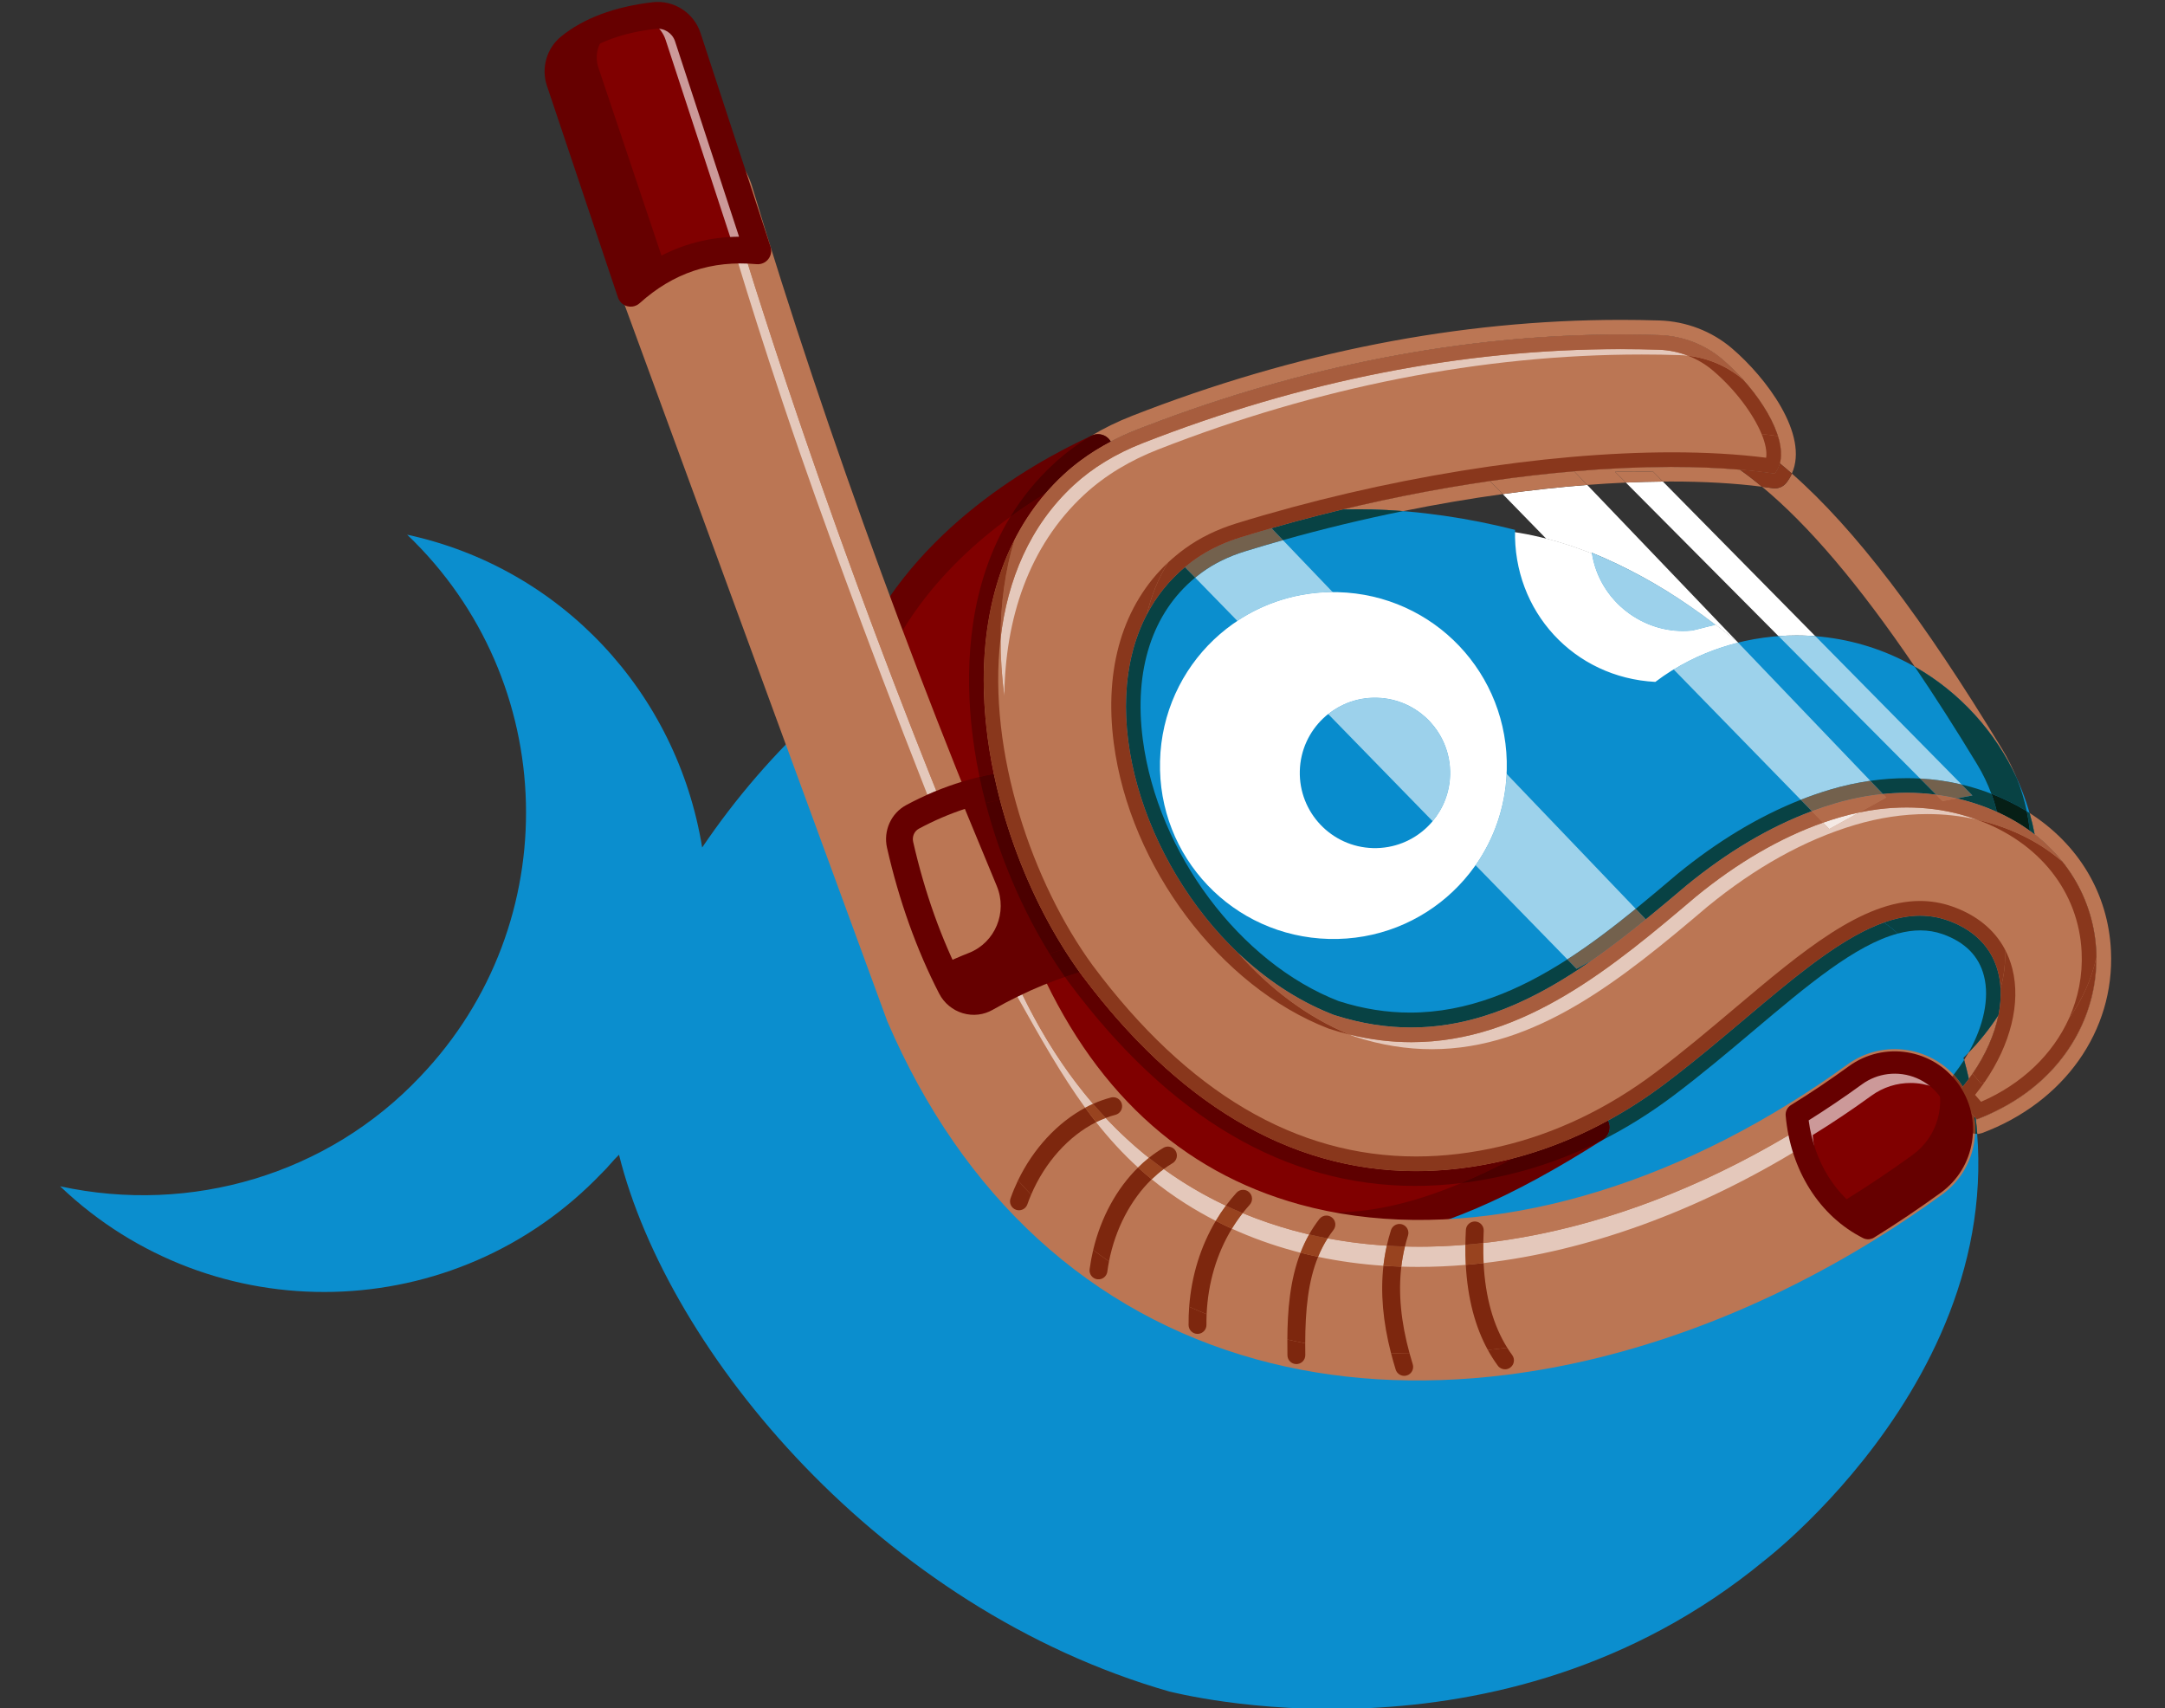 <?xml version="1.0" encoding="UTF-8"?>
<svg id="Layer_1" data-name="Layer 1" xmlns="http://www.w3.org/2000/svg" version="1.1" viewBox="0 0 148.29 117">
  <rect x="0" y="0" width="148.29" height="117" fill="#333333" stroke="none"/>
  <defs>
    <style>
      .cls-1 {
        fill: #5e0000;
      }

      .cls-1, .cls-2, .cls-3, .cls-4, .cls-5, .cls-6, .cls-7, .cls-8, .cls-9, .cls-10, .cls-11, .cls-12, .cls-13, .cls-14, .cls-15, .cls-16, .cls-17, .cls-18, .cls-19, .cls-20, .cls-21, .cls-22, .cls-23, .cls-24, .cls-25 {
        stroke-width: 0px;
      }

      .cls-2 {
        fill: #bb7654;
      }

      .cls-3 {
        fill: #c99;
      }

      .cls-4 {
        fill: #061f16;
      }

      .cls-5 {
        fill: maroon;
      }

      .cls-6 {
        fill: #084244;
      }

      .cls-7 {
        fill: #f4e9e4;
      }

      .cls-8 {
        fill: #9cd1eb;
      }

      .cls-9 {
        fill: #73614d;
      }

      .cls-10 {
        fill: #9dd2eb;
      }

      .cls-11 {
        fill: #e21066;
      }

      .cls-12 {
        fill: #8e4732;
      }

      .cls-13 {
        fill: #a75d3e;
      }

      .cls-14 {
        fill: #964732;
      }

      .cls-15 {
        fill: #9e6e51;
      }

      .cls-16 {
        fill: #088ccd;
      }

      .cls-17 {
        fill: #98431f;
      }

      .cls-18 {
        fill: #4b0000;
      }

      .cls-19 {
        fill: #89371c;
      }

      .cls-20 {
        fill: #7d270e;
      }

      .cls-21 {
        fill: #0b8ece;
      }

      .cls-22 {
        fill: #fff;
      }

      .cls-23 {
        fill: #e4c8bb;
      }

      .cls-24 {
        fill: #600;
      }

      .cls-25 {
        fill: #b36c4b;
      }
    </style>
  </defs>
  <path class="cls-22" d="M91.651,39.982c7.901.204,14.144,6.646,13.944,14.39-.2,7.743-6.767,13.855-14.668,13.651-7.901-.204-14.144-6.647-13.944-14.39.2-7.743,6.767-13.855,14.668-13.651"/>
  <path class="cls-22" d="M119.015,50.28l.159-6.152c-5.043-4.282-10.699-7.005-15.549-7.703l-.351,13.591,15.737.406.004-.143"/>
  <path class="cls-16" d="M109.028,37.854c.487,3.305,3.576,5.676,6.877,5.331.576-.128,1.009-.26,1.585-.389-2.667-2.073-5.487-3.721-8.462-4.943"/>
  <path class="cls-16" d="M94.313,47.781c2.844.073,5.091,2.439,5.017,5.283-.073,2.844-2.439,5.091-5.283,5.017-2.844-.073-5.091-2.439-5.017-5.283.073-2.844,2.439-5.091,5.283-5.017"/>
  <path class="cls-21" d="M139.647,60.691c.236-9.156-7.007-16.931-16.163-17.167-3.577-.092-7.183.96-10.103,3.175-5.576-.287-9.753-4.833-9.609-10.412-3.129-.797-6.551-1.314-9.842-1.399-1.717-.044-3.437.054-5.158.153-16.346,1.01-31.45,9.352-40.678,23-1.73-10.638-9.67-19.147-20.205-21.423,10.479,10.005,10.909,26.623.903,37.102-6.329,6.708-15.706,9.472-24.674,7.523,10.479,10.005,27.096,9.576,37.102-.903.44-.418.738-.84,1.178-1.258,3.372,13.544,17.951,31.1,37.704,36.763.143.004,22.558,6.018,40.746-8.969-2.447.509-5.029.729-7.461.666-15.451-.399-28.317-12.184-30.064-27.69,5.443,5.437,12.808,8.491,20.387,8.83l10.651,8.865-1.895-9.784c3.459-.913,6.787-2.259,9.847-4.327l8.263,7.085-2.408-12.088c.884-.979,1.772-2.102,2.517-3.228,5.224-2.728,8.805-8.362,8.964-14.514M91.023,64.303c-6.581-.17-11.738-5.6-11.568-12.181.17-6.581,5.6-11.738,12.181-11.568,6.581.17,11.738,5.6,11.568,12.181-.17,6.581-5.6,11.738-12.181,11.568"/>
  <path class="cls-21" d="M120.846,106.876s20.167-15.368,13.194-35.879c-6.974-20.511-21.947.82-21.947.82l-33.022,2.461,3.487,27.074,25.638,9.025,12.65-3.502"/>
  <path class="cls-5" d="M109.249,77.206c-8.266,5.277-15.325,8.006-21.699,6.334-14.19-2.548-23.433-16.54-28.14-37.804,3.076-7.474,10.022-12.343,15.798-15-2.42,4.318-3.112,9.298-2.897,14.625-.137,7.021,3.812,15.476,9.211,24.44,8.569,6.156,17.972,7.744,27.727,7.404"/>
  <path class="cls-24" d="M87.334,84.519c-13.88-2.513-23.873-15.848-28.903-38.566-.044-.2-.026-.409.052-.598,3.546-8.616,11.738-13.428,16.306-15.529.394-.181.861-.088,1.155.231.294.319.35.791.138,1.17-2.096,3.741-3.002,8.351-2.77,14.095v.06c-.114,5.895,2.651,13.218,8.961,23.726,7.355,5.226,15.922,7.481,26.941,7.097.451-.016.858.273.992.704.134.431-.037.899-.418,1.142-6.326,4.038-11.518,6.27-16.073,6.837-2.263.282-4.37.153-6.381-.369M80.938,70.615c-.11-.079-.204-.18-.274-.297-6.582-10.928-9.469-18.624-9.355-24.946-.192-4.821.383-8.918,1.753-12.429-4.265,2.356-9.855,6.485-12.604,12.887,4.866,21.696,14.292,34.393,27.27,36.723l.077.017c4.83,1.267,10.412-.071,17.817-4.331-9.838-.187-17.753-2.645-24.684-7.624"/>
  <path class="cls-2" d="M122.735,32.433c-.097.217-.222.425-.376.624-.192.246-.485.387-.791.387-.049,0-.098-.004-.147-.011-.24-.036-.484-.069-.731-.101,3.217,2.668,6.643,6.705,10.459,12.325,3.067,1.743,5.527,4.439,6.998,7.664-.278-.695-.616-1.371-1.012-2.023-5.463-9.001-10.059-15.046-14.399-18.864"/>
  <path class="cls-6" d="M131.148,45.657c1.371,2.019,2.793,4.243,4.272,6.681.394.649.72,1.324.978,2.022.867.334,1.676.735,2.424,1.196-.16-.765-.386-1.511-.676-2.235-1.47-3.225-3.931-5.921-6.998-7.664"/>
  <path class="cls-2" d="M41.86,15.704c5.142,17.197,12.343,36.834,19.76,53.877,5.045,11.74,13.599,19.577,24.725,22.639,5.213,1.434,10.882,1.752,16.716,1.024,8.242-1.027,16.813-4.139,24.893-9.138,1.528-.946,3.039-1.96,4.526-3.039,2.053-1.489,2.509-4.357,1.02-6.41-1.489-2.05-4.357-2.509-6.41-1.02-1.323.96-2.666,1.861-4.02,2.696-11.623,7.195-24.166,9.821-34.289,7.038-8.463-2.331-14.767-8.194-18.739-17.432-7.281-16.742-14.348-36.002-19.39-52.865-.725-2.428-3.28-3.809-5.711-3.08-2.428.725-3.808,3.283-3.08,5.711"/>
  <path class="cls-23" d="M100.37,85.248c-1.065.088-2.12.132-3.161.132-.327,0-.654-.004-.979-.013-.109.45-.192.909-.248,1.378.383.012.769.018,1.156.018,1.074,0,2.161-.047,3.26-.14-.024-.446-.034-.904-.028-1.375M90.931,84.809c-.254.401-.468.822-.649,1.264,1.451.306,2.946.509,4.475.612.052-.465.129-.923.23-1.373-1.381-.086-2.735-.253-4.056-.502M85.115,83.081c-.266.339-.512.695-.737,1.064,1.348.614,2.762,1.123,4.24,1.526.153.042.306.082.46.121.165-.427.359-.845.588-1.25-.379-.088-.756-.184-1.129-.287-1.182-.325-2.323-.717-3.422-1.175M79.708,80.063c-.286.211-.561.445-.823.699.705.575,1.46,1.122,2.278,1.642.683.434,1.386.836,2.109,1.206.214-.359.445-.706.693-1.04-1.501-.707-2.921-1.543-4.257-2.508M123.202,77.329c-7.146,4.362-14.582,7.009-21.607,7.8-.008.471-.001.929.022,1.373,7.118-.818,14.658-3.536,21.852-7.964.005-.003.011-.007.016-.01-.086-.291-.162-.589-.225-.893,0,0,0,0,0,0-.004-.018-.007-.036-.011-.054,0-.001,0-.002,0-.003-.001-.007-.003-.015-.004-.022,0-.002,0-.004-.001-.005-.002-.008-.003-.017-.005-.025,0-.001,0-.003,0-.004-.001-.007-.003-.014-.004-.02,0-.003-.001-.006-.002-.008-.001-.006-.002-.012-.003-.018,0-.002,0-.005-.001-.007-.001-.008-.003-.015-.004-.023,0-.003-.001-.006-.002-.009,0-.005-.002-.01-.003-.015,0-.004-.001-.007-.002-.011,0-.005-.002-.01-.003-.015-.001-.005-.002-.011-.003-.016,0-.005-.002-.01-.003-.015,0-.004-.002-.008-.002-.013,0-.004-.001-.007-.002-.011,0-.003-.001-.007-.002-.01M75.735,76.561c-.222.084-.441.181-.658.289.874,1.11,1.815,2.144,2.872,3.106.238-.235.487-.456.745-.661-1.041-.829-2.027-1.74-2.96-2.733M70.019,68.096c-.112.053-.223.107-.335.162,1.588,2.837,3.018,5.365,4.646,7.605.178-.095.358-.184.539-.265-1.851-2.154-3.47-4.657-4.851-7.501M50.773,17.128c-.067,0-.134,0-.2.002.017.328.008.628-.012.885.735,2.414,1.753,5.664,3.032,9.487,1.637,4.893,2.958,8.499,4.283,12.106,1.441,3.923,3.329,8.948,5.643,14.817.204-.091.408-.178.613-.262-4.911-12.243-9.513-25.133-13.204-37.034-.051,0-.103,0-.154,0"/>
  <path class="cls-2" d="M40.98,15.967c-.422-1.409-.27-2.898.428-4.193.699-1.295,1.859-2.24,3.268-2.66,1.41-.423,2.9-.271,4.194.428,1.294.698,2.238,1.859,2.659,3.269,5.024,16.803,12.078,36.034,19.354,52.766,3.856,8.968,9.959,14.657,18.139,16.91,9.841,2.705,22.074.179,33.564-6.935,1.326-.817,2.66-1.712,3.963-2.657,2.457-1.782,5.907-1.233,7.691,1.224.864,1.191,1.213,2.647.982,4.1-.231,1.452-1.014,2.728-2.206,3.592-1.499,1.088-3.04,2.123-4.582,3.077-8.104,5.014-16.839,8.219-25.262,9.268-6.054.754-11.799.401-17.073-1.05-11.405-3.139-20.162-11.148-25.322-23.158L40.98,15.967M127.629,74.38c-1.34.973-2.712,1.893-4.076,2.733-11.922,7.38-24.684,9.983-35.016,7.142-8.745-2.408-15.252-8.449-19.337-17.951-7.303-16.792-14.384-36.098-19.428-52.969-.281-.94-.91-1.714-1.772-2.179-.863-.466-1.855-.567-2.797-.285-.939.28-1.713.91-2.178,1.773-.466.863-.567,1.856-.285,2.795h0c5.136,17.175,12.324,36.775,19.724,53.778,4.935,11.483,13.277,19.131,24.125,22.117,5.041,1.387,10.546,1.723,16.36.999,8.163-1.017,16.643-4.132,24.523-9.008,1.504-.931,3.008-1.94,4.47-3.002.794-.576,1.317-1.427,1.471-2.395.154-.968-.078-1.939-.654-2.733-.814-1.121-2.148-1.646-3.434-1.486-.594.074-1.177.294-1.694.669"/>
  <path class="cls-2" d="M69.955,53.671c-2.55.219-5.034.977-7.45,2.272-.685.367-1.028,1.157-.855,1.915.78,3.431,1.913,6.702,3.493,9.769.452.877,1.54,1.219,2.397.73,2.365-1.35,4.786-2.346,7.268-2.96l-4.852-11.727"/>
  <path class="cls-24" d="M68.277,60.686l-2.539-6.135c1.385-.46,2.79-.757,4.217-.88l4.852,11.727c-2.481.614-4.902,1.61-7.267,2.96-.858.489-1.947.145-2.399-.733-.256-.497-.496-1.002-.729-1.509.648-.312,1.301-.599,1.958-.858,1.801-.711,2.647-2.782,1.907-4.571"/>
  <path class="cls-24" d="M65.946,69.389c-.696-.206-1.286-.696-1.618-1.342-1.546-3.001-2.748-6.361-3.572-9.986-.265-1.165.276-2.369,1.317-2.927,2.515-1.349,5.142-2.147,7.805-2.378.399-.034.774.194.927.563l4.852,11.727c.102.247.092.526-.029.765s-.339.413-.599.477c-2.355.582-4.721,1.547-7.033,2.866-.306.174-.635.284-.974.326-.355.044-.72.015-1.075-.091M69.37,54.655c-2.187.276-4.347.979-6.43,2.096-.315.169-.477.54-.394.902.79,3.475,1.939,6.689,3.414,9.552.107.207.287.357.509.423.211.062.43.038.617-.069,2.125-1.213,4.298-2.145,6.475-2.777l-4.191-10.127"/>
  <path class="cls-22" d="M91.281,40.55c-2.411.008-4.656.731-6.528,1.972l6.218,6.378c.882-.702,1.997-1.121,3.205-1.121.045,0,.09,0,.136.002,2.844.073,5.091,2.439,5.017,5.283-.031,1.211-.478,2.315-1.201,3.176l2.937,3.012c1.246-1.78,2.018-3.924,2.128-6.255l-11.913-12.448"/>
  <path class="cls-8" d="M94.177,47.78c-1.208,0-2.324.418-3.205,1.121l7.157,7.34c.723-.861,1.17-1.965,1.201-3.176.073-2.844-2.173-5.21-5.017-5.283-.046-.001-.09-.002-.136-.002"/>
  <path class="cls-10" d="M103.194,52.998c-.11,2.331-.882,4.475-2.128,6.255l6.288,6.449c1.621-1.045,3.178-2.236,4.685-3.462l-8.844-9.242M87.876,36.992c-.874.246-1.743.502-2.608.769-1.11.343-2.097.825-2.935,1.434-.161.117-.318.238-.47.364l2.89,2.964c1.872-1.242,4.117-1.965,6.528-1.972l-3.406-3.559"/>
  <path class="cls-2" d="M135.401,76.652c11.135-4.162,10.993-18.655-.875-21.849-2.909-.783-5.979-.628-8.868.228-3.488,1.034-6.863,2.927-10.134,5.601-7.25,6.144-14.537,11.985-24.174,8.87-12.449-4.807-19.383-24.013-9.606-31.118.975-.708,2.077-1.225,3.228-1.581,13.892-4.289,27.915-5.652,36.596-4.362,1.41-1.811-.948-5.576-3.594-7.829-1.213-1.033-2.749-1.612-4.341-1.663-11.761-.375-23.946,1.854-35.732,6.465-1.849.724-3.585,1.733-5.044,3.081-9.134,8.443-5.519,25.046,1.191,34.229,7.767,10.417,17.425,15.462,28.973,12.758,3.994-.935,7.716-2.78,10.995-5.246,7.739-5.822,13.878-13.151,19.379-11.208,5.16,1.823,4.361,7.78.564,11.953l1.441,1.67"/>
  <path class="cls-23" d="M130.601,55.298c-.639,0-1.285.04-1.934.121-.437.054-.876.127-1.315.218l-2.06,1.137-.423-.434c-2.93,1.033-5.853,2.732-8.697,5.056-5.584,4.732-11.774,9.977-19.496,9.977-1.369,0-2.783-.164-4.254-.526.115.047.23.093.346.138,1.849.6,3.611.869,5.304.869,7.128,0,13.011-4.778,18.868-9.754,3.271-2.679,6.645-4.576,10.133-5.612,1.609-.478,3.275-.737,4.939-.737,1.14,0,2.278.122,3.396.379-.369-.134-.75-.254-1.142-.359-1.174-.316-2.405-.473-3.664-.473"/>
  <path class="cls-23" d="M111.022,23.91c-10.822,0-21.828,2.162-32.756,6.438-1.851.724-3.442,1.694-4.729,2.884-3.007,2.779-4.538,6.483-5.005,10.496-.002,1.306.087,2.629.258,3.951.059-5.272,1.646-10.256,5.473-13.802,1.458-1.351,3.194-2.363,5.043-3.087,10.926-4.283,22.193-6.512,33.149-6.512.862,0,1.724.014,2.582.042.194.006.388.02.58.042-.638-.247-1.32-.388-2.015-.41-.858-.027-1.718-.041-2.579-.041"/>
  <path class="cls-22" d="M113.899,32.979c-.828.008-1.675.031-2.539.069l10.456,10.516c.411-.03.823-.046,1.235-.046.144,0,.288.002.432.006.288.007.575.022.86.045-3.482-3.53-6.963-7.06-10.444-10.59"/>
  <path class="cls-10" d="M123.052,43.518c-.412,0-.824.015-1.235.046l9.699,9.754c.97.053,1.923.189,2.849.411-3.34-3.387-6.68-6.773-10.02-10.16-.284-.022-.571-.037-.86-.045-.144-.004-.288-.006-.432-.006"/>
  <path class="cls-22" d="M108.715,33.21c-1.876.144-3.812.354-5.788.627l2.973,3.049c1.026.265,2.075.609,3.138,1.03-.003-.021-.006-.042-.01-.063,2.336.96,4.577,2.182,6.722,3.666,1.112.757,2.211,1.589,3.283,2.49.005-.001.01-.002.014-.004l-10.333-10.797"/>
  <path class="cls-22" d="M105.9,36.886l8.734,8.958c1.372-.838,2.859-1.449,4.399-1.834-1.072-.902-2.171-1.734-3.283-2.49.587.406,1.167.832,1.739,1.277-.576.128-1.009.26-1.585.389-.214.022-.427.033-.638.033-3.032,0-5.746-2.243-6.229-5.302-1.062-.421-2.112-.766-3.138-1.03"/>
  <path class="cls-8" d="M109.028,37.854c.003.021.006.042.01.063.483,3.059,3.198,5.302,6.229,5.302.212,0,.424-.011.638-.033.576-.128,1.009-.26,1.585-.389-.573-.445-1.153-.871-1.739-1.277-2.146-1.484-4.387-2.706-6.722-3.666"/>
  <path class="cls-10" d="M119.048,44.007s-.01.002-.014.004c-1.54.385-3.027.995-4.399,1.834l8.705,8.928c.677-.267,1.355-.501,2.034-.702.909-.27,1.823-.469,2.733-.599l-9.059-9.465"/>
  <path class="cls-7" d="M127.352,55.638c-.47.097-.94.216-1.409.355-.358.106-.716.222-1.074.349l.423.434,2.06-1.137"/>
  <path class="cls-2" d="M121.568,32.442c-8.681-1.29-22.704.073-36.596,4.362-1.151.355-2.254.872-3.228,1.581-1.394,1.013-2.447,2.272-3.194,3.7.617-2.618,1.985-4.909,4.243-6.54.969-.699,2.063-1.207,3.204-1.552,13.532-4.097,27.168-5.371,35.782-4.127.314,1.005.3,1.92-.211,2.576"/>
  <path class="cls-2" d="M135.11,73.528l.559.663c4.478-1.649,7.132-5.009,7.922-8.641.048,4.484-2.699,9.049-8.19,11.102l-1.441-1.67c.423-.465.806-.953,1.151-1.454"/>
  <path class="cls-2" d="M69.495,36.951c-2.665,8.659.535,19.856,5.516,26.831,7.625,10.464,17.153,15.581,28.598,12.973,3.958-.902,7.653-2.713,10.912-5.149,7.693-5.751,13.812-13.02,19.244-11.035,3.288,1.202,4.107,4.101,3.262,7.119-.111-2.054-1.22-3.809-3.631-4.661-5.501-1.944-11.64,5.386-19.379,11.208-3.278,2.466-7,4.31-10.995,5.246-11.549,2.705-21.207-2.341-28.973-12.758-5.671-7.76-9.13-20.819-4.554-29.774"/>
  <path class="cls-2" d="M136.883,69.517c-.602.925-1.29,1.789-2.053,2.577-.094.167-.194.333-.299.497.12.434.228.866.324,1.294.087-.119.172-.238.255-.358l.002.002c.888-1.292,1.502-2.676,1.771-4.013M139.014,55.677c.137.482.253.971.348,1.468,6.425,4.987,5.502,14.897-2.546,18.895,0,0,0,0,0,0-.01.005-.019.009-.029.014h0c-.009.005-.018.009-.027.014,0,0-.002.001-.003.002-.009.004-.017.009-.026.013-.001,0-.002.001-.003.002-.009.004-.017.008-.026.013-.002,0-.003.001-.004.002-.009.004-.016.008-.025.012-.002,0-.003.001-.005.002-.008.004-.016.007-.024.011-.002.001-.005.002-.007.004-.007.003-.015.007-.022.011-.002.001-.005.003-.008.004-.008.004-.014.007-.021.01-.003.001-.006.003-.009.004-.007.003-.013.006-.02.01-.003.001-.006.003-.01.005-.006.003-.013.006-.02.009-.004.002-.008.004-.011.005-.006.003-.012.006-.018.009-.004.002-.008.004-.012.006-.006.003-.012.006-.018.008-.004.002-.009.004-.013.006-.006.003-.012.005-.017.008-.004.002-.009.004-.013.006-.006.003-.011.005-.017.008-.005.002-.01.004-.014.007-.006.003-.01.005-.016.007-.005.002-.01.004-.014.007-.005.002-.011.005-.016.007-.005.002-.01.005-.015.007-.005.002-.01.005-.016.007-.005.002-.01.005-.015.007-.005.002-.01.005-.015.007-.005.002-.011.005-.016.007-.005.002-.009.004-.014.006-.005.002-.011.005-.016.007-.005.002-.009.004-.014.006-.006.003-.011.005-.017.008-.005.002-.009.004-.014.006-.006.003-.012.005-.017.008-.005.002-.009.004-.013.006-.006.003-.012.005-.018.008-.004.002-.009.004-.012.005-.006.003-.012.005-.018.008-.005.002-.008.003-.013.005-.006.003-.012.005-.018.008-.005.002-.009.004-.013.006-.006.002-.012.005-.018.008-.005.002-.009.004-.013.006-.006.003-.012.005-.018.008-.005.002-.008.003-.013.005-.006.003-.013.005-.019.008-.004.002-.008.003-.012.005-.007.003-.014.006-.02.009-.003.001-.007.003-.011.004-.007.003-.014.006-.02.008-.003.001-.008.003-.011.005-.007.003-.013.006-.021.009-.003.001-.008.003-.011.004-.007.003-.013.006-.02.008-.004.002-.007.003-.011.005-.007.003-.014.006-.021.008-.004.002-.007.003-.011.005-.007.003-.014.006-.021.008-.004.002-.007.003-.011.004-.007.003-.015.006-.022.009-.003.001-.006.003-.01.004-.007.003-.015.006-.022.009-.003.001-.007.003-.01.004-.008.003-.015.006-.023.009-.003.001-.005.002-.008.003-.008.003-.015.006-.022.009-.003.001-.006.003-.01.004-.008.003-.015.006-.023.009-.003.001-.007.003-.009.004-.008.003-.015.006-.023.009-.003.001-.007.003-.01.004-.007.003-.015.006-.022.009-.003.001-.007.003-.01.004-.008.003-.016.006-.023.009-.003.001-.006.002-.009.003-.008.003-.017.006-.025.01-.002,0-.005.002-.007.003-.01.004-.019.007-.029.011-.001,0-.002,0-.004.001-.008.003-.017.006-.025.009-.003.001-.005.002-.008.003-.011.004-.022.008-.032.012h0l-.084-.098c.045.37.081.735.109,1.1.033,0,.066-.003.099-.007l.227-.056c5.625-2.102,9.091-7.002,8.831-12.483-.187-3.934-2.232-7.295-5.569-9.431M102.053,32.94c-3.262.473-6.662,1.122-10.108,1.951.371-.01.742-.015,1.114-.015.291,0,.581.003.872.011.719.019,1.445.058,2.172.116,2.301-.467,4.587-.857,6.825-1.166l-.875-.897M114.464,31.975c-.019,0-.039,0-.058,0-2.065.002-4.273.1-6.588.298l.897.937c.896-.069,1.78-.123,2.645-.161l-.739-.743c.869-.003,1.737-.005,2.606-.008.224.227.448.455.672.682.2-.002.397-.003.595-.003,2.23,0,4.314.117,6.195.356-.511-.424-1.016-.813-1.517-1.168-1.461-.126-3.034-.189-4.702-.189-.002,0-.004,0-.006,0M111.021,21.906c-11.071,0-22.323,2.208-33.485,6.576-1,.391-1.936.849-2.801,1.369.018-.008.036-.017.054-.025.134-.062.277-.092.418-.092.274,0,.543.112.737.322.053.058.099.121.136.187.59-.31,1.198-.585,1.82-.828h0c.042-.016.084-.033.125-.049.058-.023.116-.045.174-.068.016-.006.031-.012.047-.018.049-.019.099-.038.148-.057.02-.008.04-.015.06-.023.009-.003.016-.006.025-.009,10.752-4.131,21.821-6.28,32.59-6.281h.008c.854,0,1.705.014,2.555.041,1.593.051,3.128.63,4.341,1.663h0c.007.006.014.012.02.017.002.002.004.003.006.005.006.005.012.01.018.016,0,0,.002.002.003.002.006.006.013.011.019.016.002.002.004.004.006.005.006.005.012.01.018.015,0,0,.002.001.002.002.007.006.014.012.02.018.002.001.003.003.005.005.006.006.013.011.019.017,0,0,0,0,0,0,.007.006.014.012.021.019.001,0,.002.002.003.003,2.271,1.996,4.275,5.065,3.776,6.98.273.224.547.457.822.699,1.194-2.667-1.767-6.587-4.111-8.584-1.372-1.168-3.133-1.844-4.959-1.902-.88-.028-1.761-.042-2.644-.042"/>
  <path class="cls-6" d="M131.52,62.71c-.007,0-.015,0-.022,0-.805.003-1.624.169-2.462.466.322.216.641.467.954.757.526-.141,1.041-.216,1.542-.216.523,0,1.033.082,1.529.257,1.537.543,2.49,1.509,2.833,2.873.382,1.517-.028,3.422-1.064,5.248.763-.788,1.451-1.652,2.053-2.577.126-.625.176-1.239.144-1.829,0,0,0,.001,0,.002-.098-1.821-.981-3.407-2.861-4.337,0,0,0,0,0,0-.003-.002-.007-.003-.01-.005-.001,0-.002-.001-.003-.002-.003-.001-.006-.003-.009-.004-.001,0-.003-.001-.004-.002-.002-.001-.005-.003-.008-.004-.002,0-.004-.002-.006-.003-.002-.001-.005-.002-.007-.003-.002-.001-.004-.002-.006-.003-.002-.001-.004-.002-.006-.003-.002-.001-.005-.002-.007-.003-.002,0-.004-.002-.006-.003-.003-.001-.005-.002-.008-.004-.002,0-.003-.002-.005-.002-.003-.001-.006-.003-.008-.004-.002,0-.003-.001-.005-.002-.003-.001-.006-.003-.009-.004-.002,0-.003-.001-.004-.002-.003-.002-.006-.003-.01-.005-.001,0-.002-.001-.003-.002-.031-.015-.063-.029-.095-.044h0s-.009-.004-.014-.006h0c-.129-.058-.263-.113-.401-.164,0,0,0,0-.001,0-.004-.002-.009-.003-.013-.005,0,0-.001,0-.001,0-.004-.002-.008-.003-.013-.005,0,0-.002,0-.003-.001-.004-.001-.008-.003-.012-.004-.001,0-.002,0-.003-.001-.004-.001-.007-.003-.011-.004-.001,0-.003-.001-.004-.002-.003-.001-.007-.003-.011-.004-.001,0-.002,0-.004-.001-.004-.001-.007-.003-.011-.004-.001,0-.002,0-.003-.001-.004-.001-.008-.003-.012-.004,0,0-.002,0-.003,0-.004-.002-.008-.003-.013-.005,0,0-.001,0-.002,0-.005-.002-.01-.003-.015-.005h0c-.616-.218-1.241-.319-1.874-.319h-.002M138.822,55.556c.077.365.138.735.185,1.108l.03.237c.111.08.218.161.325.243-.094-.497-.21-.986-.348-1.468-.063-.041-.127-.081-.192-.12M123.34,54.772c-2.857,1.125-5.691,2.83-8.45,5.084-.932.79-1.881,1.594-2.851,2.384l.691.722c.855-.694,1.705-1.407,2.554-2.126.001-.001.003-.002.004-.003.048-.041.097-.082.145-.123.031-.026.061-.052.091-.077,2.782-2.273,5.639-3.983,8.577-5.079l-.761-.78M134.364,53.728c.246.249.492.499.738.748-.358.068-.716.135-1.074.203.127.029.254.061.381.094.039.01.078.021.117.031h0c.012.003.023.006.035.009.196.053.39.11.58.169h0c.01.003.019.006.029.009.001,0,.003.001.005.002.01.003.019.006.029.009.001,0,.003,0,.004.001.009.003.018.006.028.009.001,0,.004.001.006.002.009.003.018.006.027.009.002,0,.004.001.007.002.008.003.016.005.024.008.003.001.007.002.01.003.007.002.015.005.022.007.004.001.007.002.011.004.007.002.014.004.02.007.004.001.009.003.013.004.006.002.012.004.018.006.005.002.01.003.015.005.006.002.011.004.017.006.005.002.011.004.017.006.005.002.01.003.015.005.007.002.012.004.019.006.004.001.008.003.011.004.008.003.015.005.022.008.003,0,.006.002.009.003.008.003.016.006.025.008.002,0,.004.002.006.002.009.003.018.006.027.009.002,0,.004.001.005.002.01.003.018.006.028.01,0,0,.002,0,.002,0,.01.004.021.007.031.011,0,0,0,0,0,0,.393.138.77.289,1.133.452-.103-.421-.229-.835-.379-1.242-.517-.199-1.055-.375-1.612-.524-.14-.038-.281-.073-.422-.107M130.601,53.293c-.824,0-1.657.06-2.494.178l.865.904c.542-.054,1.087-.082,1.63-.082h0c.673,0,1.345.042,2.013.13l-1.1-1.106c-.303-.016-.608-.025-.914-.025M81.161,38.838c-1.109.926-1.971,2.024-2.61,3.246,0-.002,0-.004.001-.005-3.482,6.649-.299,16.97,6.27,23.205-.006-.006-.011-.012-.017-.019,1.859,1.768,3.989,3.21,6.318,4.147,0,0,0,0,.001,0,.007.003.015.006.022.009.003.001.007.003.01.004.007.003.013.005.02.008.005.002.01.004.015.006.005.002.011.004.017.007.01.004.021.008.031.012.003.001.007.003.01.004.008.003.015.006.023.009.004.002.008.003.012.005.008.003.015.006.022.009.004.001.007.003.011.004.011.004.022.009.033.013h0c.031.01.063.02.094.03.009.003.018.006.027.009,1.803.57,3.523.826,5.176.827h.006c4.525-.002,8.551-1.924,12.385-4.598l-1.052.581-.632-.648c-3.29,2.122-6.844,3.643-10.772,3.643-1.57,0-3.2-.243-4.897-.789-6.757-2.623-12.394-10.152-13.409-17.915-.622-4.758.65-8.667,3.587-11.083l-.702-.72M93.058,34.876c-.371,0-.742.006-1.114.015-.572.138-1.146.28-1.72.428-1.042.268-2.087.552-3.133.852l.785.82c2.723-.767,5.485-1.432,8.227-1.988-.727-.058-1.453-.098-2.172-.116-.29-.008-.581-.011-.872-.011"/>
  <path class="cls-6" d="M135.22,76.442c.066.395.088.799.066,1.206.038.004.077.007.116.007.008,0,.017,0,.025,0-.029-.365-.065-.73-.109-1.1l-.097-.112M134.531,72.592c-.217.341-.455.679-.715,1.008.151.162.293.334.426.518.071.098.139.198.203.299.142-.175.279-.352.41-.531-.096-.428-.205-.861-.324-1.294M129.036,63.177c-2.588.919-5.347,3.098-8.358,5.619-2.09,1.75-4.301,3.666-6.661,5.441-1.233.928-2.529,1.767-3.879,2.504.028.053.051.109.069.167.134.431-.037.899-.418,1.142-.025.016-.051.033-.077.049,1.688-.851,3.327-1.873,4.907-3.062,1.93-1.452,3.739-2.977,5.488-4.452,3.665-3.091,6.965-5.874,9.882-6.652-.313-.289-.632-.54-.954-.757"/>
  <path class="cls-1" d="M73.945,66.583c-.334.099-.669.206-1.003.32.098.139.197.277.297.414,6.894,9.246,14.839,13.899,23.69,13.899,1.039,0,2.091-.064,3.154-.193,1.139-.477,2.325-1.042,3.564-1.694-.208.054-.416.105-.625.154-.028.007-.057.013-.086.02-.006.001-.01.002-.016.004-2.036.469-4.013.697-5.931.697h-.007c-8.856-.002-16.457-4.865-22.802-13.303,0-.001-.001-.002-.002-.003-.009-.013-.019-.026-.029-.038-.003-.004-.006-.008-.009-.012-.008-.011-.016-.021-.024-.032-.005-.007-.011-.014-.016-.022-.005-.006-.009-.012-.014-.019-.001-.002-.002-.003-.003-.004-.012-.016-.023-.031-.035-.047h0c-.006-.009-.012-.017-.018-.025-.002-.002-.004-.005-.006-.008-.004-.006-.009-.012-.013-.018-.002-.003-.005-.006-.007-.009-.004-.005-.007-.01-.011-.015-.002-.003-.006-.008-.008-.011-.003-.004-.007-.009-.01-.014-.003-.004-.005-.008-.008-.012-.003-.005-.007-.01-.01-.014-.002-.003-.005-.008-.008-.011-.001-.002-.003-.004-.004-.006M71.612,33.786c-.784.479-1.594,1.013-2.409,1.605-2.803,4.604-3.075,9.957-2.689,14.036.118,1.248.313,2.515.578,3.781.325-.078.652-.147.979-.207-.445-2.13-.691-4.292-.692-6.412-.002-4.766,1.234-9.316,4.234-12.804"/>
  <path class="cls-18" d="M110.137,76.741c-1.621.885-3.32,1.62-5.081,2.18-.466.148-.936.284-1.41.407-1.239.653-2.425,1.217-3.564,1.694.035-.004.069-.008.104-.013,1.011-.126,2.031-.31,3.064-.551,2.217-.519,4.376-1.308,6.461-2.359.025-.016.051-.033.077-.049.381-.243.552-.711.418-1.142-.018-.059-.041-.114-.069-.167M75.207,29.734c-.141,0-.284.03-.418.092-.018.008-.036.017-.054.025-.938.564-1.793,1.202-2.558,1.909-1.215,1.123-2.193,2.348-2.974,3.632.815-.592,1.625-1.126,2.409-1.605.386-.448.8-.879,1.245-1.29.365-.337.747-.653,1.143-.948.657-.489,1.354-.923,2.081-1.304-.038-.066-.083-.129-.136-.187-.194-.21-.463-.322-.737-.322"/>
  <path class="cls-19" d="M121.913,31.734c-.06.23-.156.443-.292.636v.002s-.005.004-.006.007c0,0-.001.002-.002.003-.002.003-.005.007-.007.01-.001.002-.002.003-.003.005-.001.002-.002.003-.003.005-.001.002-.003.004-.004.006,0,.001-.002.002-.003.004-.002.003-.004.006-.007.009,0,.001-.002.002-.002.003-.002.002-.003.004-.005.007,0,.001-.002.002-.002.003-.002.003-.005.006-.007.009h0c-.759-.113-1.559-.205-2.396-.277.501.355,1.006.745,1.517,1.168.247.031.491.065.731.101.049.007.098.011.147.011.306,0,.6-.141.791-.387.155-.199.279-.407.376-.624-.275-.242-.549-.475-.822-.699"/>
  <path class="cls-4" d="M136.398,54.36c.15.407.276.821.379,1.242.829.373,1.582.81,2.259,1.299l-.03-.237c-.047-.373-.108-.743-.185-1.108-.748-.461-1.558-.862-2.424-1.196"/>
  <path class="cls-19" d="M133.817,73.601c-.189.24-.388.476-.598.707.083.093.162.191.238.293,0,0,0,0,0,0,.014.019.028.038.042.057h0c.513.708.795,1.512.861,2.324l.282.326c.168.195.399.312.643.341.023-.406,0-.81-.066-1.206l-1.26-1.46h0c.006-.006.011-.012.017-.018.002-.002.003-.003.005-.005l.016-.018s.002-.002.003-.003c.154-.17.302-.344.445-.52-.064-.101-.132-.201-.203-.299-.133-.183-.275-.356-.426-.518"/>
  <path class="cls-18" d="M68.491,54.789c-.327.059-.654.127-.98.205.953,3.649,2.468,7.231,4.387,10.33.325-.117.65-.228.975-.332-.163-.259-.323-.522-.481-.789-1.651-2.796-3.015-6.037-3.902-9.414"/>
  <path class="cls-18" d="M72.874,64.992c-.325.104-.65.215-.975.332.335.542.684,1.069,1.043,1.579.334-.114.668-.221,1.003-.32-.004-.006-.009-.012-.013-.018-.003-.004-.005-.007-.008-.011-.003-.005-.006-.009-.01-.014-.003-.004-.006-.009-.009-.012-.003-.004-.006-.008-.009-.013-.003-.005-.006-.009-.01-.014-.002-.003-.005-.007-.008-.01-.003-.005-.007-.01-.011-.015-.002-.003-.005-.007-.007-.01l-.011-.016s-.002-.002-.002-.003c-.009-.013-.019-.026-.028-.039-.001-.001-.002-.003-.003-.004-.004-.005-.008-.011-.012-.016-.002-.003-.004-.006-.006-.009-.004-.005-.007-.01-.011-.016-.002-.003-.005-.006-.007-.009-.004-.005-.007-.01-.011-.015-.002-.003-.005-.007-.007-.01-.004-.006-.007-.01-.011-.016-.002-.002-.003-.004-.004-.006-.015-.021-.028-.04-.043-.061-.001-.002-.002-.003-.003-.005-.004-.006-.009-.013-.013-.019-.001-.001-.003-.004-.004-.005-.004-.006-.009-.013-.013-.019-.001-.001-.002-.003-.003-.005-.27-.388-.535-.788-.794-1.199M68.07,53.001c-.327.06-.653.129-.979.207.125.596.265,1.192.42,1.786.326-.078.652-.146.98-.205-.156-.592-.296-1.189-.422-1.788"/>
  <path class="cls-9" d="M112.039,62.24c-1.506,1.226-3.064,2.417-4.685,3.462l.632.648,1.052-.581c1.247-.87,2.474-1.819,3.692-2.808l-.691-.722M87.091,36.172c-.706.203-1.412.413-2.119.631-.963.297-1.891.707-2.739,1.247-.166.106-.33.217-.49.333-.008.006-.017.012-.025.018-.002.001-.003.003-.005.004-.008.006-.015.011-.023.017-.003.002-.005.004-.008.006-.007.005-.014.01-.021.016l-.009.007c-.005.004-.009.007-.015.011-.006.004-.012.009-.018.013l-.009.007c-.154.116-.305.235-.45.357l.702.72c.152-.125.309-.246.47-.364.838-.609,1.825-1.091,2.935-1.434.864-.267,1.733-.523,2.608-.769l-.785-.82"/>
  <path class="cls-19" d="M96.983,80.204h.005-.005M102.92,79.506c-2.035.469-4.013.697-5.931.697,1.918,0,3.895-.228,5.931-.697M105.056,78.921c-.67.213-1.348.401-2.035.561-.028.007-.057.013-.086.02.028-.007.057-.013.086-.02.209-.049.417-.1.625-.154.474-.123.944-.259,1.41-.407M135.441,76.637s-.005.002-.008.003c.003-.001.005-.002.008-.003M135.469,76.627s-.003,0-.004.001c.001,0,.002,0,.004-.001M135.505,76.613s-.005.002-.007.003c.002,0,.005-.002.007-.003M135.539,76.6s-.006.002-.009.003c.003-.001.006-.002.009-.003M135.573,76.587s-.007.003-.01.004c.003-.001.007-.003.01-.004M135.604,76.575s-.007.003-.01.004c.003-.001.007-.003.01-.004M135.636,76.562s-.006.002-.009.004c.003-.001.007-.003.009-.004M135.668,76.55s-.006.003-.01.004c.003-.001.006-.003.01-.004M135.699,76.537s-.006.002-.008.003c.003-.001.005-.002.008-.003M135.732,76.524s-.007.003-.01.004c.003-.001.007-.003.01-.004M135.764,76.511s-.006.003-.01.004c.003-.001.006-.003.01-.004M135.797,76.498s-.007.003-.011.004c.004-.002.007-.003.011-.004M135.828,76.485s-.007.003-.011.005c.004-.002.007-.003.011-.005M135.86,76.472s-.008.003-.011.005c.004-.002.007-.003.011-.005M135.891,76.459s-.007.003-.011.004c.003-.001.008-.003.011-.004M135.923,76.446s-.008.003-.011.005c.003-.001.008-.003.011-.005M135.954,76.433s-.007.003-.011.004c.003-.001.007-.003.011-.004M135.987,76.42s-.008.003-.012.005c.004-.002.008-.003.012-.005M136.018,76.406s-.009.004-.013.005c.005-.002.008-.003.013-.005M136.05,76.393s-.009.004-.013.006c.005-.002.009-.004.013-.006M136.081,76.379s-.009.004-.013.006c.005-.002.009-.004.013-.006M136.112,76.366s-.008.004-.013.005c.005-.002.008-.003.013-.005M136.142,76.353s-.008.004-.012.005c.004-.002.009-.004.012-.005M136.174,76.339s-.009.004-.013.006c.005-.002.009-.004.013-.006M136.205,76.325s-.009.004-.014.006c.005-.002.009-.004.014-.006M136.236,76.312s-.009.004-.014.006c.005-.002.009-.004.014-.006M136.267,76.298s-.01.004-.014.006c.005-.002.009-.004.014-.006M136.298,76.284c-.005.002-.01.005-.015.007.005-.002.01-.005.015-.007M136.329,76.27c-.005.002-.01.005-.016.007.005-.002.01-.005.016-.007M136.36,76.256c-.005.002-.011.005-.016.007.005-.002.011-.005.016-.007M136.39,76.242c-.005.002-.01.005-.016.007.006-.003.01-.005.016-.007M136.421,76.228c-.006.003-.011.005-.017.008.006-.003.011-.005.017-.008M136.451,76.214c-.006.003-.012.005-.017.008.006-.003.012-.005.017-.008M136.482,76.2c-.006.003-.012.005-.018.008.006-.003.012-.006.018-.008M136.513,76.186c-.006.003-.012.006-.018.009.006-.003.012-.006.018-.009M136.544,76.171c-.007.003-.013.006-.02.009.006-.003.013-.006.02-.009M136.574,76.157c-.007.003-.013.006-.02.01.007-.003.013-.006.02-.01M136.604,76.142c-.007.003-.014.007-.021.01.008-.004.014-.007.021-.01M136.634,76.128c-.007.004-.015.007-.022.011.007-.003.015-.007.022-.011M136.665,76.113c-.008.004-.016.008-.024.011.008-.004.016-.007.024-.011M136.695,76.099c-.008.004-.017.008-.025.012.009-.004.016-.008.025-.012M136.725,76.084c-.008.004-.017.008-.026.013.009-.004.017-.008.026-.013M136.754,76.07c-.009.004-.017.008-.026.013.009-.004.017-.009.026-.013M136.785,76.055c-.009.005-.018.009-.027.013.009-.005.018-.009.027-.013M136.814,76.04c-.01.005-.019.009-.029.014.01-.005.019-.009.029-.014M133.981,74.959s-.003.003-.005.005c.002-.002.003-.003.005-.005M134,74.937s-.002.002-.003.003c0-.001.002-.002.003-.003M96.647,70.367h.001-.001M91.444,69.532c.009.003.018.006.027.009-.009-.003-.018-.006-.027-.009M91.317,69.489c.011.004.022.009.033.013-.011-.004-.022-.009-.033-.013M91.284,69.476c.008.003.015.006.022.009-.008-.003-.015-.006-.022-.009M91.249,69.462c.008.003.015.006.023.009-.008-.003-.015-.006-.023-.009M91.208,69.446c.01.004.02.008.031.012-.01-.004-.021-.008-.031-.012M91.176,69.434s.01.004.015.006c-.005-.002-.01-.004-.015-.006M91.147,69.422s.007.003.01.004c-.003-.001-.007-.003-.01-.004M91.123,69.412s0,0,.001,0c0,0,0,0-.001,0M74.083,66.772s.002.003.003.004c-.001-.002-.002-.003-.003-.004h0M137.311,64.988c.078.859-.024,1.774-.284,2.7.032.59-.018,1.204-.144,1.829-.269,1.337-.883,2.721-1.771,4.013l.557.661c.094-.035.188-.07.281-.106,1.758-2.555,2.475-5.392,1.888-7.726-.123-.489-.299-.947-.527-1.37M134.165,63.353s0,0,0,0h0M134.152,63.346s.002.001.003.002c-.001,0-.002-.001-.003-.002M134.139,63.34s.003.001.004.002c-.001,0-.003-.001-.004-.002M134.125,63.333s.004.002.006.003c-.002,0-.004-.002-.006-.003M134.112,63.327s.004.002.006.003c-.002-.001-.004-.002-.006-.003M134.099,63.321s.005.002.007.003c-.002-.001-.005-.002-.007-.003M134.085,63.314s.005.003.008.004c-.003-.001-.005-.002-.008-.004M134.072,63.308s.006.003.008.004c-.003-.001-.006-.003-.008-.004M134.058,63.301s.006.003.009.004c-.003-.001-.006-.003-.009-.004M134.044,63.295s.006.003.01.005c-.003-.002-.007-.003-.01-.005M133.945,63.249c.032.014.064.029.095.044-.032-.015-.063-.029-.095-.044M133.931,63.243s.009.004.014.006c-.005-.002-.009-.004-.014-.006M133.53,63.079c.138.052.272.107.401.164-.129-.058-.263-.112-.401-.164M133.516,63.073s.009.003.013.005c-.004-.002-.009-.003-.013-.005M133.501,63.068s.008.003.013.005c-.004-.002-.008-.003-.013-.005M133.487,63.063s.008.003.012.004c-.004-.001-.008-.003-.012-.004M133.473,63.057s.007.003.011.004c-.004-.001-.007-.003-.011-.004M133.458,63.052s.007.003.011.004c-.004-.001-.007-.003-.011-.004M133.443,63.047s.007.003.011.004c-.004-.001-.008-.003-.011-.004M133.427,63.041s.008.003.012.004c-.004-.001-.008-.003-.012-.004M133.412,63.036s.008.003.013.005c-.004-.001-.009-.003-.013-.005M133.395,63.03h0c.005.002.01.003.015.005-.005-.002-.01-.004-.015-.005h0M131.497,62.71c-3.291.012-6.834,2.747-10.82,6.085,3.011-2.522,5.77-4.7,8.358-5.619.838-.298,1.657-.463,2.462-.466M131.52,62.71h.002-.002M115.284,60.836c-.849.719-1.699,1.432-2.554,2.126-1.218.989-2.445,1.938-3.692,2.808-3.834,2.674-7.86,4.596-12.385,4.598,7.031-.002,12.851-4.64,18.631-9.531M115.433,60.709c-.048.041-.097.082-.145.123.048-.041.097-.082.145-.123M135.644,55.149c2.433.855,4.304,2.219,5.618,3.865-1.387-1.205-3.158-2.166-5.321-2.75-.177-.048-.355-.092-.533-.133,4.262,1.545,6.976,4.936,7.172,9.072.075,1.59-.229,3.123-.858,4.523.926-1.284,1.55-2.708,1.869-4.176.044,4.081-2.228,8.229-6.776,10.49,8.048-3.999,8.971-13.908,2.546-18.895-.107-.083-.214-.163-.325-.243-.677-.489-1.43-.927-2.259-1.299-.363-.163-.741-.315-1.133-.452M135.613,55.138c.01.004.021.007.031.011-.01-.004-.021-.007-.031-.011M135.582,55.128c.009.003.019.006.028.01-.01-.003-.018-.006-.028-.01M135.55,55.117c.009.003.018.006.027.009-.009-.003-.018-.006-.027-.009M135.519,55.106c.008.003.016.006.025.008-.008-.003-.016-.006-.025-.008M135.488,55.095c.007.003.015.005.022.008-.008-.003-.015-.005-.022-.008M135.458,55.085c.006.002.013.004.019.006-.007-.002-.012-.004-.019-.006M135.427,55.075c.006.002.011.004.017.006-.005-.002-.011-.004-.017-.006M135.395,55.064c.005.002.01.003.015.005-.005-.002-.01-.003-.015-.005M135.363,55.054s.009.003.013.004c-.004-.001-.009-.003-.013-.004M135.332,55.043s.008.002.011.004c-.004-.001-.007-.002-.011-.004M135.3,55.033s.007.002.01.003c-.003-.001-.007-.002-.01-.003M135.269,55.023s.004.001.007.002c-.002,0-.004-.001-.007-.002M135.236,55.012s.004.001.006.002c-.001,0-.005-.001-.006-.002M135.204,55.002s.003,0,.004.001c-.001,0-.003,0-.004-.001M135.17,54.991s.003.001.005.002c-.001,0-.003-.001-.005-.002M135.141,54.982s0,0,0,0h0M134.526,54.803c.012.003.023.006.035.009-.012-.003-.023-.006-.035-.009M134.409,54.772c.039.01.078.021.117.031-.039-.011-.078-.021-.117-.031M130.602,54.294c-.544,0-1.088.028-1.63.082h0c.542-.054,1.087-.082,1.63-.082h0M80.01,38.517c-3.08,2.881-4.397,7.218-3.722,12.384,1.105,8.457,7.288,16.673,14.701,19.535l.053.019c.465.15.926.281,1.38.393-2.889-1.191-5.47-3.16-7.6-5.565-6.569-6.234-9.752-16.556-6.27-23.205.302-1.278.782-2.478,1.459-3.562M81.62,38.475l-.009.007.009-.007M81.652,38.451s-.01.007-.015.011c.005-.004.009-.007.015-.011M81.683,38.429c-.007.005-.014.01-.021.016.007-.005.014-.01.021-.016M81.713,38.406c-.008.006-.015.011-.023.017.008-.006.015-.011.023-.017M82.234,38.051c-.166.106-.33.217-.49.333-.008.006-.017.012-.025.018.008-.006.017-.012.025-.018.16-.116.323-.227.49-.333M102.052,32.94c-3.805.552-7.793,1.343-11.828,2.379.574-.148,1.148-.29,1.72-.428,3.446-.829,6.845-1.478,10.108-1.951h0M121.578,32.429s-.002.002-.002.003c0,0,.002-.002.002-.003M121.585,32.419l-.002.003s.002-.002.002-.003M121.595,32.407s-.002.002-.003.004c0-.001.002-.002.003-.004M121.602,32.396l-.003.005s.002-.003.003-.005M121.613,32.382s-.005.007-.007.01c.002-.003.005-.007.007-.01M121.619,32.373s-.003.004-.005.007c.002-.002.003-.004.005-.007M114.406,31.975c-2.065.002-4.273.1-6.588.298h0c2.314-.197,4.523-.296,6.588-.298M114.464,31.975h0s.004,0,.006,0c-.002,0-.004,0-.006,0M74,31.547c-.397.296-.779.611-1.143.948-.445.411-.86.842-1.245,1.29-3,3.487-4.236,8.038-4.234,12.804-.003-5.378,1.572-10.482,5.479-14.093.365-.337.747-.653,1.143-.948M78.026,29.366c-.042.016-.084.033-.125.049.042-.016.084-.033.125-.049M78.248,29.28c-.016.006-.031.012-.047.018.016-.006.031-.012.047-.018M78.456,29.199c-.02.008-.04.015-.06.023.02-.008.04-.015.06-.023M118.113,24.732c.007.006.014.012.021.019-.007-.006-.014-.012-.021-.019M118.092,24.714c.006.006.013.011.019.017-.006-.006-.013-.011-.019-.017M118.067,24.692c.007.006.013.012.02.018-.007-.006-.014-.012-.02-.018M118.047,24.675c.006.005.012.01.018.015-.006-.005-.012-.01-.018-.015M118.021,24.653c.006.005.013.011.019.016-.006-.006-.013-.011-.019-.016M118,24.635c.006.005.012.01.018.016-.006-.005-.012-.01-.018-.016M117.974,24.613c.007.006.014.012.02.017-.007-.006-.014-.012-.02-.017M115.616,24.361c.622.241,1.201.583,1.708,1.015,1.541,1.312,2.773,2.986,3.334,4.345.383.044.756.092,1.121.145.303.97.3,1.854-.159,2.505.136-.193.232-.406.292-.636.499-1.915-1.504-4.984-3.776-6.98.436.383.861.805,1.262,1.252l-.02-.018c-1.066-.91-2.38-1.469-3.763-1.627M111.07,22.909c-10.768,0-21.838,2.15-32.59,6.281,10.751-4.13,21.822-6.28,32.59-6.281M111.078,22.909h0,0"/>
  <path class="cls-9" d="M96.653,70.367h-.004.004M91.471,69.54c1.803.57,3.522.827,5.176.827-1.654,0-3.374-.257-5.176-.827M91.35,69.502h0c.031.01.063.02.094.03-.031-.01-.063-.02-.094-.03h0M91.306,69.485s.007.003.011.004c-.004-.001-.007-.003-.011-.004M91.272,69.471s.008.003.012.005c-.004-.002-.008-.003-.012-.005M91.238,69.458s.007.003.01.004c-.003-.001-.007-.003-.01-.004M91.191,69.44c.006.002.011.004.017.007-.005-.002-.011-.004-.017-.007M91.157,69.426c.007.003.013.005.02.008-.007-.003-.013-.005-.02-.008M91.124,69.413c.008.003.015.006.022.009-.007-.003-.015-.006-.022-.009M84.805,65.265c.006.006.011.012.017.019,1.855,1.76,3.98,3.194,6.301,4.129-2.329-.937-4.458-2.379-6.318-4.147M115.288,60.832s-.003.002-.004.003c.001-.001.003-.002.004-.003M124.101,55.553c-2.938,1.097-5.795,2.806-8.577,5.079-.031.026-.061.052-.091.077.031-.026.061-.052.091-.077,2.782-2.273,5.639-3.983,8.577-5.079h0M135.643,55.149h0s0,0,0,0M135.61,55.137s.002,0,.002,0c0,0-.002,0-.002,0M135.577,55.126s.003.001.005.002c-.002,0-.004-.001-.005-.002M135.544,55.114s.004.002.006.002c-.002,0-.004-.001-.006-.002M135.51,55.103s.006.002.009.003c-.003-.001-.006-.002-.009-.003M135.477,55.092s.008.003.011.004c-.004-.001-.008-.003-.011-.004M135.443,55.08s.01.003.015.005c-.005-.002-.01-.003-.015-.005M135.41,55.069c.005.002.011.004.017.006-.006-.002-.011-.004-.017-.006M135.376,55.058c.006.002.012.004.018.006-.006-.002-.012-.004-.018-.006M135.343,55.047c.007.002.013.004.02.007-.007-.002-.013-.004-.02-.007M135.31,55.036c.007.002.015.005.022.007-.007-.002-.015-.005-.022-.007M135.276,55.025c.008.003.016.005.024.008-.008-.003-.016-.005-.024-.008M135.242,55.014c.009.003.018.006.027.009-.009-.003-.018-.006-.027-.009M135.209,55.004c.01.003.018.006.028.009-.009-.003-.018-.006-.028-.009M135.175,54.993c.01.003.019.006.029.009-.01-.003-.019-.006-.029-.009M135.141,54.982c.01.003.019.006.029.009-.01-.003-.019-.006-.029-.009M134.561,54.813c.197.053.39.11.58.169-.19-.059-.383-.116-.58-.169M134.028,54.679h0c.127.029.254.061.381.094-.127-.033-.254-.064-.381-.094M130.602,54.294h0c.673,0,1.345.042,2.013.13h0c-.668-.087-1.34-.13-2.013-.13"/>
  <path class="cls-13" d="M124.101,55.553c-2.938,1.097-5.795,2.806-8.577,5.079-.031.026-.061.052-.091.077-.048.041-.097.082-.145.123-.001.001-.003.002-.004.003-5.78,4.892-11.6,9.529-18.631,9.531h-.006c-1.654,0-3.373-.256-5.176-.827-.009-.003-.018-.006-.027-.009-.031-.01-.063-.02-.094-.03h0c-.011-.004-.022-.009-.033-.013-.004-.001-.007-.003-.011-.004-.008-.003-.015-.006-.022-.009-.004-.001-.008-.003-.012-.005-.008-.003-.015-.006-.023-.009-.003-.001-.007-.003-.01-.004-.01-.004-.02-.008-.031-.012-.006-.002-.011-.004-.017-.007-.005-.002-.01-.004-.015-.006-.007-.003-.013-.005-.02-.008-.003-.001-.007-.003-.01-.004-.008-.003-.015-.006-.022-.009,0,0,0,0-.001,0-2.321-.934-4.446-2.368-6.301-4.129,2.131,2.404,4.711,4.373,7.6,5.565,1.47.361,2.885.526,4.254.526,7.722,0,13.913-5.245,19.496-9.977,2.844-2.323,5.767-4.023,8.697-5.056l-.768-.788M130.602,54.294c-.544,0-1.088.028-1.63.082l.23.24-1.85,1.021c.439-.091.878-.164,1.315-.218.65-.081,1.295-.121,1.934-.121,1.259,0,2.49.158,3.664.473.392.106.773.226,1.142.359.178.041.356.085.533.133,2.162.584,3.934,1.545,5.321,2.75-1.314-1.645-3.185-3.009-5.618-3.865h0c-.01-.004-.021-.007-.031-.011,0,0-.002,0-.002,0-.009-.003-.019-.006-.028-.01-.002,0-.003-.001-.005-.002-.009-.003-.018-.006-.027-.009-.002,0-.004-.002-.006-.002-.008-.003-.016-.006-.025-.008-.003,0-.006-.002-.009-.003-.007-.003-.015-.005-.022-.008-.003-.001-.008-.003-.011-.004-.006-.002-.013-.004-.019-.006-.005-.002-.01-.003-.015-.005-.006-.002-.011-.004-.017-.006-.006-.002-.011-.004-.017-.006-.005-.002-.01-.003-.015-.005-.006-.002-.012-.004-.018-.006-.004-.001-.009-.003-.013-.004-.007-.002-.013-.004-.02-.007-.004-.001-.008-.002-.011-.004-.007-.002-.015-.005-.022-.007-.003-.001-.007-.002-.01-.003-.008-.003-.016-.005-.024-.008-.002,0-.004-.001-.007-.002-.009-.003-.018-.006-.027-.009-.002,0-.004-.001-.006-.002-.01-.003-.018-.006-.028-.009-.001,0-.003,0-.004-.001-.01-.003-.019-.006-.029-.009-.002,0-.003-.001-.005-.002-.01-.003-.019-.006-.029-.009,0,0,0,0,0,0-.19-.06-.383-.116-.58-.169-.012-.003-.023-.006-.035-.009h0c-.039-.011-.078-.021-.117-.031-.127-.033-.254-.064-.381-.094-.325.061-.651.123-.976.184l-.436-.439c-.668-.087-1.34-.13-2.013-.13"/>
  <path class="cls-2" d="M77.901,29.415h0c-.622.243-1.23.519-1.82.828h0c.59-.31,1.198-.585,1.82-.828h0M78.201,29.298c-.058.023-.116.045-.174.068.058-.023.116-.045.174-.068M78.396,29.222c-.049.019-.099.038-.148.057.049-.019.099-.038.148-.057M78.481,29.19c-.009.003-.016.006-.025.009.009-.003.016-.006.025-.009M118.134,24.751s.002.002.003.003c-.001,0-.002-.002-.003-.003M118.112,24.731s0,0,0,0c0,0,0,0,0,0M118.087,24.71s.003.003.005.005c-.002-.001-.003-.003-.005-.005M118.065,24.69s.002.001.002.002c0,0-.002-.001-.002-.002M118.04,24.669s.004.004.006.005c-.002-.002-.004-.004-.006-.005M118.018,24.65s.002.002.003.002c0,0-.002-.002-.003-.002M117.995,24.63s.004.003.006.005c-.002-.002-.004-.003-.006-.005M111.078,22.909c.853,0,1.706.014,2.555.041,1.593.051,3.128.63,4.341,1.663h0c-1.213-1.033-2.749-1.612-4.341-1.663-.85-.027-1.701-.041-2.555-.041M111.078,22.909h-.007.007"/>
  <path class="cls-12" d="M76.081,30.243c-.726.381-1.424.815-2.081,1.304.657-.489,1.354-.923,2.081-1.304h0"/>
  <path class="cls-14" d="M74.178,66.898s.001.002.002.003c0-.001-.001-.002-.002-.003M74.14,66.848s.006.008.009.012c-.003-.004-.006-.008-.009-.012M74.1,66.795c.005.007.011.014.016.022-.005-.007-.011-.015-.016-.022M74.048,66.725c.012.016.023.031.035.047-.011-.015-.023-.031-.035-.047"/>
  <path class="cls-13" d="M74.048,66.725h0c.011.015.023.031.035.047h0c-.011-.015-.023-.031-.035-.047h0M74.024,66.692s.004.005.006.008c-.002-.002-.004-.005-.006-.008M74.005,66.665s.005.006.007.009c-.002-.003-.004-.006-.007-.009M73.986,66.639s.006.008.008.011c-.003-.004-.005-.007-.008-.011M73.967,66.614s.005.008.008.012c-.003-.004-.006-.008-.008-.012M73.949,66.588s.005.008.008.011c-.003-.004-.005-.007-.008-.011M73.924,66.553s.005.007.008.011c-.003-.004-.005-.008-.008-.011M73.905,66.527s.006.009.009.012c-.003-.004-.006-.009-.009-.012M73.886,66.501s.006.009.01.014c-.003-.005-.006-.009-.01-.014M73.868,66.476s.007.01.011.015c-.003-.005-.007-.01-.011-.015M73.85,66.45l.011.016c-.004-.005-.007-.01-.011-.016M73.82,66.407c.009.013.019.026.028.039-.009-.013-.019-.026-.028-.039M73.805,66.387c.004.005.008.011.012.016-.004-.006-.008-.011-.012-.016M73.788,66.362c.004.005.007.01.011.016-.004-.005-.007-.01-.011-.016M73.77,66.338c.004.005.007.01.011.015-.004-.005-.007-.01-.011-.015M73.752,66.312c.004.006.007.01.011.016-.004-.005-.008-.011-.011-.016M73.705,66.245c.015.021.028.04.043.061-.014-.02-.029-.041-.043-.061M73.688,66.221c.004.006.009.013.013.019-.004-.006-.009-.013-.013-.019M73.671,66.196c.004.006.009.013.013.019-.005-.007-.009-.012-.013-.019M111.078,22.909h-.007c-10.768,0-21.839,2.151-32.59,6.281-.009.003-.016.006-.025.009-.02.008-.04.015-.06.023-.049.019-.099.038-.148.057-.016.006-.031.012-.047.018-.058.023-.116.045-.174.068-.042.016-.084.033-.125.049h0c-.622.243-1.23.519-1.82.828-.726.382-1.424.815-2.081,1.304-.397.296-.779.611-1.143.948-3.907,3.611-5.481,8.715-5.479,14.093.001,2.12.247,4.282.692,6.412.125.599.266,1.196.422,1.788.887,3.377,2.251,6.618,3.902,9.414.408.691.834,1.356,1.275,1.989-5.442-7.814-8.646-20.488-4.173-29.241-.658,2.138-.958,4.431-.963,6.777.467-4.013,1.998-7.717,5.005-10.496,1.287-1.189,2.878-2.159,4.729-2.884,10.929-4.276,21.935-6.438,32.756-6.438.861,0,1.72.014,2.579.041.695.022,1.378.163,2.015.41,1.383.158,2.697.717,3.763,1.627l.02.018c-.4-.446-.826-.869-1.262-1.252-.001,0-.002-.002-.003-.003-.007-.006-.014-.012-.021-.019,0,0,0,0,0,0-.006-.006-.013-.011-.019-.017-.002-.002-.003-.003-.005-.005-.007-.006-.013-.012-.02-.018,0,0-.002-.001-.002-.002-.006-.005-.012-.01-.018-.015-.002-.002-.004-.004-.006-.005-.006-.005-.013-.011-.019-.016,0,0-.002-.002-.003-.002-.006-.005-.012-.01-.018-.016-.002-.001-.004-.003-.006-.005-.007-.006-.014-.012-.02-.017h0c-1.213-1.033-2.749-1.612-4.341-1.663-.849-.027-1.701-.041-2.555-.041h0"/>
  <path class="cls-2" d="M113.227,32.297c-.869.003-1.737.005-2.606.008l.739.743c.864-.038,1.711-.062,2.539-.069-.224-.227-.448-.455-.672-.682"/>
  <path class="cls-9" d="M131.515,53.318l1.1,1.106c.474.062.945.146,1.412.255.358-.068.716-.135,1.074-.203-.246-.249-.492-.499-.738-.748-.926-.221-1.879-.358-2.849-.411"/>
  <path class="cls-15" d="M132.615,54.424h0c.473.062.945.147,1.412.255h0c-.468-.108-.939-.193-1.412-.255"/>
  <path class="cls-25" d="M132.615,54.424l.436.439c.325-.061.651-.123.976-.184-.468-.108-.939-.193-1.412-.255"/>
  <path class="cls-2" d="M107.818,32.273c-1.86.159-3.788.381-5.766.667l.875.897c1.976-.273,3.912-.483,5.788-.627l-.897-.937"/>
  <path class="cls-9" d="M128.106,53.472c-.91.129-1.824.329-2.733.599-.679.201-1.357.435-2.034.702l.761.78c.517-.193,1.036-.367,1.558-.521h0c1.085-.322,2.195-.544,3.314-.655l-.865-.904"/>
  <path class="cls-13" d="M128.972,54.376c-1.118.111-2.229.334-3.314.655,1.085-.322,2.196-.544,3.314-.655h0M107.818,32.273c-1.86.158-3.788.381-5.766.667h0c1.978-.287,3.906-.509,5.766-.667h0"/>
  <path class="cls-25" d="M128.972,54.376c-1.118.111-2.229.334-3.314.655h0c-.522.155-1.041.329-1.558.521l.768.788c.358-.126.716-.242,1.074-.349.469-.139.939-.257,1.409-.355l1.85-1.021-.23-.24"/>
  <path class="cls-19" d="M120.659,29.721c.261.633.377,1.198.312,1.627-1.957-.25-4.122-.371-6.439-.371-8.771,0-19.725,1.742-29.854,4.869-1.32.408-2.506.989-3.522,1.728-.405.294-.786.609-1.144.944-.676,1.083-1.157,2.284-1.459,3.562,0,.002,0,.004-.001.005.639-1.222,1.502-2.32,2.61-3.246.146-.122.296-.241.45-.357l.009-.007c.006-.004.012-.009.018-.013.005-.004.01-.007.015-.011l.009-.007c.007-.005.014-.01.021-.016.003-.002.005-.004.008-.006.008-.006.015-.011.023-.017.002-.001.003-.003.005-.004.008-.006.017-.012.025-.018.16-.116.323-.227.49-.333.848-.54,1.776-.95,2.739-1.247.706-.218,1.412-.428,2.119-.631,1.046-.301,2.091-.585,3.133-.852,4.036-1.037,8.023-1.828,11.828-2.379,1.978-.287,3.906-.509,5.766-.667,2.314-.197,4.523-.296,6.588-.298.019,0,.039,0,.058,0h0s.004,0,.006,0c1.668,0,3.241.064,4.702.189.837.072,1.637.165,2.396.277h0s.005-.006.007-.009c0-.001.002-.002.002-.003.002-.002.003-.004.005-.007l.002-.003s.004-.006.007-.009c0-.001.002-.002.003-.004.001-.002.003-.004.004-.006l.003-.005s.002-.003.003-.005c.002-.003.005-.007.007-.01,0,0,.001-.002.002-.003.002-.002.003-.004.005-.007v-.002c.461-.651.463-1.536.16-2.505-.365-.053-.738-.101-1.121-.145"/>
  <path class="cls-19" d="M143.591,65.55c-.319,1.468-.943,2.892-1.869,4.176-1.107,2.462-3.217,4.512-6.031,5.729l-.41-.475c.237-.294.46-.593.668-.895-.093.036-.186.072-.281.106l-.557-.661-.002-.002c-.083.12-.168.24-.255.358-.132.179-.268.356-.41.531-.143.176-.291.349-.445.52,0,.001-.002.002-.003.003l-.016.018s-.003.003-.005.005c-.006.006-.011.012-.017.018h0l1.441,1.67h0c.011-.004.022-.008.032-.012.003-.001.005-.002.008-.003.008-.003.017-.006.025-.009,0,0,.003,0,.004-.001.01-.004.019-.007.029-.011.002,0,.005-.002.007-.003.008-.003.017-.006.025-.01.003-.001.006-.002.009-.003.008-.003.016-.006.023-.009.004-.001.007-.003.01-.004.007-.003.015-.006.022-.009.003-.001.007-.003.01-.004.008-.003.015-.006.023-.009.003-.001.006-.002.009-.004.008-.003.015-.006.023-.009.003-.001.006-.003.01-.004.008-.003.015-.006.022-.009.003-.001.006-.002.008-.003.008-.003.015-.006.023-.009.003-.001.007-.003.01-.004.007-.003.015-.006.022-.009.003-.001.006-.003.01-.004.007-.003.015-.006.022-.009.004-.002.007-.003.011-.004.007-.003.014-.006.021-.008.004-.001.007-.003.011-.005.007-.003.014-.006.021-.008.004-.001.008-.003.011-.005.007-.003.014-.006.02-.008.004-.001.007-.003.011-.004.007-.003.014-.006.021-.009.004-.001.008-.003.011-.005.007-.003.014-.006.02-.008.004-.001.007-.003.011-.004.007-.003.014-.006.02-.009.004-.002.008-.003.012-.005.006-.003.013-.005.019-.008.004-.002.009-.004.013-.005.006-.003.012-.005.018-.008.004-.002.009-.004.013-.006.006-.002.012-.005.018-.008.004-.002.009-.004.013-.006.006-.003.012-.005.018-.008.004-.002.008-.004.013-.005.006-.003.012-.005.018-.008.004-.002.008-.004.012-.005.006-.003.012-.005.018-.008.004-.002.009-.004.013-.006.006-.003.012-.005.017-.008.004-.002.009-.004.014-.006.006-.003.011-.005.017-.008.005-.002.009-.004.014-.006.005-.002.011-.005.016-.007.005-.002.01-.004.014-.006.005-.002.011-.005.016-.007.005-.002.01-.005.015-.007.005-.002.01-.005.015-.007.005-.002.01-.005.016-.007.005-.002.01-.005.015-.007.005-.002.011-.005.016-.007.005-.002.01-.004.014-.007.005-.002.01-.005.016-.007.005-.002.01-.004.014-.007.006-.003.011-.005.017-.008.004-.002.009-.004.013-.006.006-.003.012-.005.017-.008.004-.002.009-.004.013-.006.006-.003.012-.005.018-.008.004-.002.008-.004.012-.006.006-.003.012-.006.018-.009.004-.002.008-.004.011-.005.007-.003.013-.006.02-.009.003-.001.006-.003.01-.005.007-.003.013-.006.02-.01.003-.001.006-.003.009-.004.007-.003.014-.007.021-.01.002-.001.005-.003.008-.004.007-.004.015-.007.022-.011.002-.001.005-.002.007-.004.008-.004.016-.008.024-.011.002,0,.003-.001.005-.002.008-.004.017-.008.025-.012.002,0,.003-.001.004-.002.008-.004.017-.008.026-.013.001,0,.002-.001.003-.002.009-.004.017-.008.026-.013,0,0,.002-.001.003-.002.009-.005.018-.009.027-.013h0c.01-.005.019-.01.029-.014,0,0,0,0,0,0,4.548-2.26,6.82-6.409,6.776-10.49"/>
  <path class="cls-19" d="M69.495,36.951c-4.473,8.753-1.269,21.427,4.173,29.241h0s.002.003.003.005h0c.005.007.009.012.013.019h0s.003.004.004.005h0c.004.006.009.013.013.019h0s.002.003.003.005h0c.014.02.029.041.043.061h0s.003.004.004.006h0c.004.005.008.011.011.016h0s.005.007.007.01h0c.004.005.007.01.011.015h0s.005.006.007.009h0c.004.005.007.01.011.016h0s.004.006.006.009h0c.004.006.008.011.012.016h0s.002.003.003.004h0c.009.013.019.026.028.039h0s.002.002.002.003h0c.004.005.007.01.011.016h0s.005.007.007.01h0s.007.01.011.015h0s.005.007.008.01h0s.006.009.01.014h0s.006.008.009.013h0s.006.009.009.012h0s.006.009.01.014h0s.005.008.008.011h0c.004.006.009.012.013.018.001.002.003.004.004.006h0s.005.007.008.011h0s.007.01.01.014h0s.006.008.008.012h0s.007.009.01.014h0s.005.007.008.011h0c.004.005.007.01.011.015h0s.004.006.007.009h0c.004.006.009.012.013.018h0s.004.005.006.008h0c.006.009.012.017.018.025h0c.011.015.023.031.035.047.001.002.002.003.003.004.005.006.009.012.014.019.005.007.011.015.016.022.008.011.016.021.024.032.003.004.006.008.009.012.01.013.019.026.029.038,0,.001.001.002.002.003,6.345,8.437,13.946,13.301,22.802,13.303h.007c1.917,0,3.896-.228,5.931-.697.006-.001.01-.002.016-.004.028-.007.057-.013.086-.02.687-.161,1.365-.348,2.035-.561,1.76-.56,3.46-1.296,5.081-2.18,1.35-.736,2.646-1.576,3.879-2.504,2.36-1.776,4.571-3.691,6.661-5.441,3.986-3.338,7.529-6.074,10.82-6.085.007,0,.015,0,.022,0h.002c.633,0,1.258.102,1.874.319h0c.005.002.01.004.015.005,0,0,.001,0,.002,0,.004.001.009.003.013.005,0,0,.002,0,.003,0,.004.001.008.003.012.004.001,0,.002,0,.003.001.004.001.008.003.011.004.001,0,.002,0,.004.001.004.001.007.003.011.004.001,0,.003.001.004.002.004.001.007.003.011.004.001,0,.002,0,.003.001.004.001.008.003.012.004,0,0,.002,0,.003.001.004.002.008.003.013.005,0,0,.001,0,.001,0,.004.002.009.003.013.005,0,0,0,0,.001,0,.138.052.272.107.401.164h0s.009.004.014.006h0c.032.014.064.029.095.044.001,0,.002.001.003.002.003.002.007.003.01.005.002,0,.003.001.004.002.003.001.006.003.009.004.002,0,.003.001.005.002.003.001.006.003.008.004.002,0,.003.002.005.002.003.001.005.003.008.004.002,0,.004.002.006.003.002.001.005.002.007.003.002.001.004.002.006.003.002.001.004.002.006.003.002.001.004.002.007.003.002,0,.004.002.006.003.002.001.005.003.008.004.001,0,.003.001.004.002.003.001.006.003.009.004.001,0,.002.001.003.002.003.002.007.003.01.005h0c1.88.93,2.763,2.517,2.861,4.337,0,0,0-.001,0-.002.259-.926.362-1.842.284-2.7-.714-1.329-1.93-2.32-3.582-2.904-.738-.261-1.477-.381-2.221-.381-3.976,0-8.07,3.451-12.693,7.35-1.729,1.458-3.516,2.965-5.401,4.383-3.309,2.489-6.882,4.195-10.621,5.071-1.973.462-3.906.693-5.796.693-8.234,0-15.663-4.379-22.146-13.074-4.116-5.632-7.227-14.6-6.32-22.398.004-2.346.305-4.639.963-6.777"/>
  <path class="cls-5" d="M127.954,84.107c1.528-.946,3.039-1.96,4.526-3.039,2.053-1.489,2.509-4.357,1.02-6.41-1.489-2.05-4.357-2.509-6.41-1.02-1.323.96-2.666,1.861-4.02,2.696.322,3.598,2.239,6.439,4.884,7.774"/>
  <path class="cls-23" d="M129.784,72.763c1.279.001,2.541.535,3.435,1.545h0c-.894-1.01-2.156-1.543-3.435-1.545M129.78,72.763s-.002,0-.003,0c.001,0,.002,0,.003,0h0"/>
  <path class="cls-23" d="M123.195,77.289c.002.011.004.022.006.032-.002-.011-.004-.022-.006-.032M123.191,77.266c0,.005.002.01.003.016,0-.005-.002-.01-.003-.016M123.181,77.206c.003.018.006.035.009.053-.003-.018-.006-.035-.009-.053M123.177,77.183c0,.006.002.012.003.018,0-.006-.002-.012-.003-.018M123.168,77.122c.003.02.006.04.01.059-.003-.02-.006-.04-.01-.059M123.158,77.06c.003.02.006.04.009.06-.003-.02-.006-.04-.009-.06M123.115,76.753c.013.103.027.206.043.307-.016-.102-.03-.204-.043-.307M123.107,76.691c.002.02.005.039.007.058-.002-.019-.005-.039-.007-.058M123.105,76.669c0,.006.001.012.002.019,0-.006-.001-.012-.002-.019M123.098,76.609c.002.019.004.038.007.056-.002-.019-.004-.038-.007-.056M123.095,76.586c0,.006.001.011.002.017,0-.006-.001-.011-.002-.017M123.091,76.55c.001.01.002.02.003.03-.001-.01-.002-.02-.003-.03M123.089,76.527s.001.01.002.015c0-.005-.001-.01-.002-.015M123.086,76.502s.001.01.001.014c0-.005-.001-.01-.001-.014M123.083,76.468c0,.007.001.015.002.022,0-.007-.002-.015-.002-.022M123.08,76.443s0,.008.001.012c0-.004,0-.008-.001-.012M123.078,76.418s0,.007.001.011c0-.004,0-.007-.001-.011M123.075,76.385s0,.006,0,.009c0-.003,0-.006,0-.009M123.072,76.359s0,.006,0,.009c0-.003,0-.006,0-.009"/>
  <polyline class="cls-7" points="123.202 77.329 123.202 77.329 123.204 77.339 123.202 77.329"/>
  <polyline class="cls-23" points="123.202 77.324 123.202 77.329 123.202 77.329 123.202 77.324"/>
  <path class="cls-7" d="M123.261,77.634s0,0,0,0t0,0M123.25,77.577s0,.002,0,.003c0-.001,0-.002,0-.003M123.244,77.549s0,.004.001.005c0-.002,0-.003-.001-.005M123.238,77.52s0,.003,0,.004c0-.001,0-.003,0-.004M123.233,77.491s.001.006.002.008c0-.003-.001-.006-.002-.008M123.228,77.467s0,.005.001.007c0-.003,0-.005-.001-.007M123.222,77.434s.001.006.002.009c0-.003-.001-.006-.002-.009M123.217,77.408s.001.007.002.011c0-.004-.001-.007-.002-.011M123.211,77.377c.001.005.002.011.003.016-.001-.005-.002-.011-.003-.016M123.206,77.35s.002.008.002.013c0-.004-.002-.008-.002-.013"/>
  <path class="cls-3" d="M129.78,72.763s-.002,0-.003,0c-.916,0-1.841.275-2.644.844-.003.002-.006.004-.009.006-.011.008-.023.016-.034.024h0c-1.323.96-2.666,1.861-4.02,2.696,0,.008.002.017.002.026,0,.003,0,.006,0,.009,0,.006.001.012.002.018,0,.003,0,.006,0,.009,0,.008.001.016.002.024,0,.004,0,.007.001.011,0,.005,0,.01.001.015,0,.004,0,.008.001.012,0,.004,0,.009.001.013,0,.007.001.015.002.022,0,.004,0,.008.001.012,0,.005.001.01.001.014,0,.003,0,.007.001.01,0,.005.001.01.002.015,0,.003,0,.005,0,.008.001.01.002.02.003.03,0,.002,0,.004,0,.006,0,.006.001.011.002.017,0,.002,0,.004,0,.006.002.019.004.038.007.056,0,.001,0,.002,0,.004,0,.006.001.012.002.019,0,.001,0,.002,0,.003.002.019.005.039.007.058,0,.001,0,.002,0,.003.013.103.027.205.043.307t0,0c.003.02.006.04.009.06,0,0,0,0,0,.001.003.02.006.04.01.059,0,0,0,.001,0,.002,0,.006.002.012.003.018,0,.002,0,.004,0,.005.003.018.006.035.009.053,0,.002,0,.005.001.008,0,.005.002.01.003.016,0,.002,0,.005.001.007.002.011.004.022.006.032,0,.001,0,.002,0,.003,0,.001,0,.003,0,.004,0,.003.001.007.002.01,0,.004.001.007.002.011,0,.004.002.008.002.013,0,.005.002.01.003.015.001.005.002.011.003.016,0,.005.002.01.003.015,0,.004.001.007.002.011,0,.005.002.01.003.015,0,.003.001.006.002.009.001.008.003.015.004.023,0,.003,0,.005.001.007.001.006.002.012.003.018,0,.003.001.006.002.008.001.007.003.014.004.02,0,.001,0,.003,0,.004.002.008.003.017.005.025,0,.002,0,.003.001.005.001.007.003.015.004.022,0,.001,0,.002,0,.003.004.018.007.036.011.054t0,0c.398,1.922,1.272,3.572,2.465,4.815-.842-1.322-1.397-2.923-1.557-4.712,1.354-.835,2.697-1.736,4.02-2.696.813-.59,1.753-.873,2.684-.873,1.082,0,2.154.382,3,1.111-.108-.213-.229-.423-.374-.623h0c-.014-.019-.028-.038-.042-.057,0,0,0,0,0,0-.076-.102-.156-.199-.238-.293-.894-1.009-2.156-1.543-3.435-1.545-.001,0-.003,0-.004,0"/>
  <path class="cls-24" d="M126.475,82.133c1.528-.946,3.039-1.96,4.526-3.039,1.728-1.253,2.319-3.482,1.577-5.381.343.263.655.577.922.945,1.489,2.053,1.032,4.921-1.02,6.41-1.487,1.079-2.998,2.094-4.526,3.039-1.484-.749-2.739-1.973-3.612-3.539.633.64,1.35,1.17,2.133,1.565Z"/>
  <path class="cls-24" d="M127.609,84.789c-2.984-1.506-4.966-4.642-5.301-8.388-.026-.289.114-.567.36-.719,1.33-.819,2.666-1.716,3.972-2.664,2.388-1.732,5.743-1.199,7.478,1.19.84,1.158,1.179,2.574.954,3.986-.225,1.412-.986,2.652-2.144,3.492-1.496,1.085-3.034,2.119-4.573,3.071-.095.059-.2.095-.308.109-.148.018-.301-.007-.439-.076ZM127.539,74.256c-1.202.873-2.43,1.703-3.656,2.472.379,2.85,1.859,5.227,4.044,6.495,1.382-.867,2.76-1.799,4.104-2.774.827-.6,1.372-1.486,1.532-2.495.161-1.009-.082-2.02-.682-2.847-.848-1.168-2.237-1.715-3.577-1.548-.618.077-1.226.306-1.765.697Z"/>
  <path class="cls-5" d="M51.771,16.78c-1.598-4.878-3.196-9.755-4.794-14.633-.32-.975-1.279-1.6-2.299-1.482-2.084.243-4.205.852-5.8,2.148-.699.568-.967,1.515-.68,2.368l4.867,14.504c2.367-2.132,5.213-3.222,8.706-2.906"/>
  <path class="cls-22" d="M47.077,2.452c.82,2.504,1.641,5.009,2.462,7.514.001,0,.002.001.003.002-.811-2.474-1.621-4.948-2.432-7.422-.01-.032-.021-.063-.033-.093"/>
  <path class="cls-23" d="M50.539,16.726c-.121,0-.241.003-.361.007.044.134.088.268.132.403.087-.003.175-.005.263-.007-.007-.13-.018-.265-.034-.403"/>
  <path class="cls-7" d="M50.6,16.726c-.021,0-.041,0-.062,0,.016.138.027.273.034.403.066-.001.133-.002.2-.002.051,0,.102,0,.154,0-.041-.133-.083-.268-.124-.401-.068-.001-.135-.002-.203-.002"/>
  <path class="cls-23" d="M49.538,9.965c.744,2.272,1.488,4.543,2.232,6.814-.329-.03-.651-.047-.968-.052.041.133.083.268.124.401.32.004.645.02.977.05-.787-2.403-1.575-4.807-2.362-7.211,0,0-.002-.001-.003-.002"/>
  <path class="cls-3" d="M45.059,1.049c-.082,0-.165.005-.248.014-.395.046-.792.105-1.185.18.89.035,1.682.623,1.966,1.491,1.529,4.666,3.057,9.333,4.586,13.999.119-.004.24-.007.361-.007.021,0,.041,0,.062,0,.067,0,.135,0,.203.002.317.005.639.022.968.052-.744-2.272-1.488-4.543-2.232-6.814-.82-2.504-1.641-5.009-2.462-7.514-.319-.844-1.127-1.402-2.018-1.402"/>
  <path class="cls-23" d="M48.56,17.333c-1.038.057-2.013.249-2.931.566-.626.321-1.223.704-1.794,1.144.042.134.084.27.125.405,1.371-1.058,2.895-1.782,4.6-2.114"/>
  <path class="cls-23" d="M43.835,19.043c-.262.202-.519.417-.77.643l-.135-.404s0,0,0,0l.269.802c.249-.224.503-.437.763-.637-.042-.135-.084-.27-.125-.405"/>
  <path class="cls-3" d="M45.629,17.899c-.96.331-1.858.796-2.7,1.383l.135.404c.251-.226.508-.441.77-.643.571-.44,1.168-.823,1.794-1.144"/>
  <path class="cls-11" d="M51.62,16.314c.094.288.189.576.283.864-1.251-.113-2.417-.043-3.509.188,1-.515,2.072-.872,3.226-1.052Z"/>
  <path class="cls-24" d="M39.011,3.212c1.147-.931,2.564-1.507,4.045-1.848-.493.255-.96.552-1.389.9-.699.568-.967,1.515-.68,2.368l4.614,13.75c-.853.455-1.652,1.026-2.403,1.702l-4.867-14.504c-.287-.854-.019-1.801.68-2.368Z"/>
  <path class="cls-24" d="M42.964,20.972c-.299-.079-.538-.303-.637-.596l-4.867-14.504c-.407-1.214-.017-2.57.972-3.373,1.542-1.252,3.658-2.04,6.272-2.347,1.444-.168,2.822.718,3.277,2.107l4.794,14.633c.096.293.038.616-.154.857-.192.242-.493.37-.801.342-3.081-.279-5.701.596-8.009,2.674-.142.127-.317.206-.501.229-.114.014-.232.007-.347-.023ZM50.62,16.208l-4.383-13.377c-.184-.563-.74-.923-1.32-.855-2.269.256-4.061.92-5.328,1.949-.398.323-.554.871-.389,1.364l4.445,13.248c1.683-1.236,3.539-1.983,5.551-2.233.466-.058.941-.089,1.424-.094Z"/>
  <path class="cls-20" d="M101.617,86.501c-.408.047-.814.087-1.219.122.123,2.269.629,4.22,1.511,5.829.345-.036.691-.075,1.038-.118.096-.012.193-.024.289-.037-.959-1.534-1.5-3.476-1.619-5.796"/>
  <path class="cls-17" d="M101.596,85.129c-.41.046-.819.086-1.225.119-.005.471.004.929.028,1.375.405-.034.811-.075,1.219-.122-.023-.444-.03-.901-.022-1.373"/>
  <path class="cls-20" d="M103.236,92.297c-.096.013-.193.025-.289.037-.347.043-.693.083-1.038.118.206.377.433.734.681,1.073.12.164.306.251.494.251.025,0,.051-.002.076-.005.1-.012.198-.05.285-.113.273-.199.332-.582.133-.855-.12-.164-.234-.332-.342-.507M101.016,83.652c-.323,0-.595.252-.612.579-.019.345-.03.684-.034,1.017.407-.033.816-.073,1.225-.119.005-.273.015-.55.03-.832.018-.337-.241-.626-.578-.644-.011,0-.021,0-.032,0"/>
  <path class="cls-20" d="M94.757,86.684c-.208,1.851-.036,3.832.519,5.983.423.018.848.029,1.276.035-.596-2.167-.785-4.137-.569-5.957-.411-.013-.819-.033-1.226-.061"/>
  <path class="cls-17" d="M94.987,85.311c-.101.45-.177.907-.23,1.373.407.027.814.047,1.226.061.056-.469.138-.928.248-1.378-.417-.011-.831-.03-1.244-.055"/>
  <path class="cls-20" d="M95.276,92.668c.095.37.202.745.32,1.125.081.262.323.431.584.431.025,0,.05-.002.075-.005l.107-.023c.323-.1.503-.443.403-.766-.076-.245-.147-.488-.213-.728-.427-.005-.853-.017-1.276-.035M95.856,83.822c-.259,0-.5.167-.583.427-.111.35-.206.703-.287,1.062.413.026.827.044,1.244.055.061-.252.131-.501.209-.747.102-.322-.076-.666-.398-.768-.062-.02-.124-.029-.185-.029"/>
  <path class="cls-20" d="M89.078,85.792c-.734,1.897-.891,3.976-.902,5.942.405.092.814.178,1.224.257.005-2.289.202-4.252.882-5.919-.405-.085-.806-.179-1.204-.28"/>
  <path class="cls-17" d="M89.666,84.542c-.228.405-.423.823-.588,1.25.398.101.799.195,1.204.28.18-.442.395-.863.649-1.264-.425-.08-.847-.169-1.265-.267"/>
  <path class="cls-20" d="M88.176,91.734c-.002.365.001.725.006,1.081.005.335.278.603.612.603.003,0,.006,0,.009,0l.067-.005c.306-.038.54-.301.535-.616-.004-.273-.006-.541-.005-.805-.411-.079-.819-.165-1.224-.257M90.851,83.246c-.183,0-.364.082-.484.238-.263.341-.496.694-.701,1.058.418.097.84.186,1.265.267.125-.197.259-.389.404-.577.207-.267.157-.651-.11-.858-.111-.086-.243-.128-.374-.128"/>
  <path class="cls-20" d="M83.272,83.611c-1.034,1.735-1.659,3.745-1.82,5.881.394.177.793.348,1.195.51.095-2.141.692-4.151,1.731-5.857-.374-.17-.743-.348-1.106-.535"/>
  <path class="cls-17" d="M83.965,82.571c-.248.334-.48.681-.693,1.04.364.186.733.365,1.106.535.225-.37.471-.725.737-1.064-.388-.162-.772-.332-1.15-.51"/>
  <path class="cls-20" d="M81.452,89.492c-.031.413-.045.831-.041,1.252.003.336.276.606.612.606h.006l.071-.005c.304-.038.538-.299.535-.613-.002-.245.002-.489.013-.73-.402-.163-.801-.333-1.195-.51M85.146,81.483c-.167,0-.333.068-.454.202-.256.284-.499.579-.727.886.378.178.762.348,1.15.51.155-.197.316-.389.484-.575.227-.251.207-.638-.044-.864-.117-.106-.264-.158-.41-.158"/>
  <path class="cls-20" d="M77.95,79.956c-1.464,1.442-2.543,3.414-3.073,5.646.357.269.717.53,1.083.784.435-2.225,1.489-4.231,2.925-5.625-.322-.263-.633-.531-.935-.806"/>
  <path class="cls-17" d="M78.695,79.295c-.258.206-.507.426-.745.661.302.275.613.543.935.806.262-.254.537-.488.823-.699-.343-.247-.681-.504-1.012-.768"/>
  <path class="cls-20" d="M74.877,85.602c-.102.431-.184.871-.244,1.32-.045.335.19.643.525.688h.158c.269-.033.492-.243.53-.525.032-.235.07-.468.115-.698-.366-.254-.727-.515-1.083-.784M79.999,78.523c-.106,0-.214.028-.312.085-.344.204-.676.434-.992.686.332.264.67.52,1.012.768.196-.145.398-.279.605-.402.291-.173.386-.548.214-.838-.114-.193-.318-.299-.527-.299"/>
  <path class="cls-20" d="M74.33,75.863c-1.898,1.017-3.557,2.803-4.604,4.979.295.332.596.657.9.976.945-2.22,2.581-4.03,4.451-4.966-.254-.323-.503-.652-.747-.988"/>
  <path class="cls-17" d="M74.869,75.597c-.182.082-.361.17-.539.265.244.336.493.665.747.988.216-.108.436-.205.658-.289-.294-.313-.583-.635-.866-.964"/>
  <path class="cls-20" d="M69.726,80.841c-.191.398-.362.808-.51,1.229-.112.319.056.668.374.78.067.024.136.035.203.035.025,0,.05-.002.075-.005.223-.028.422-.178.502-.405.078-.223.164-.443.256-.659-.305-.318-.605-.644-.9-.976M76.248,75.144c-.052,0-.104.007-.156.02-.414.108-.822.253-1.222.433.283.329.572.651.866.964.22-.083.441-.155.665-.213.327-.085.523-.419.438-.746-.072-.275-.319-.458-.59-.458"/>
</svg>
